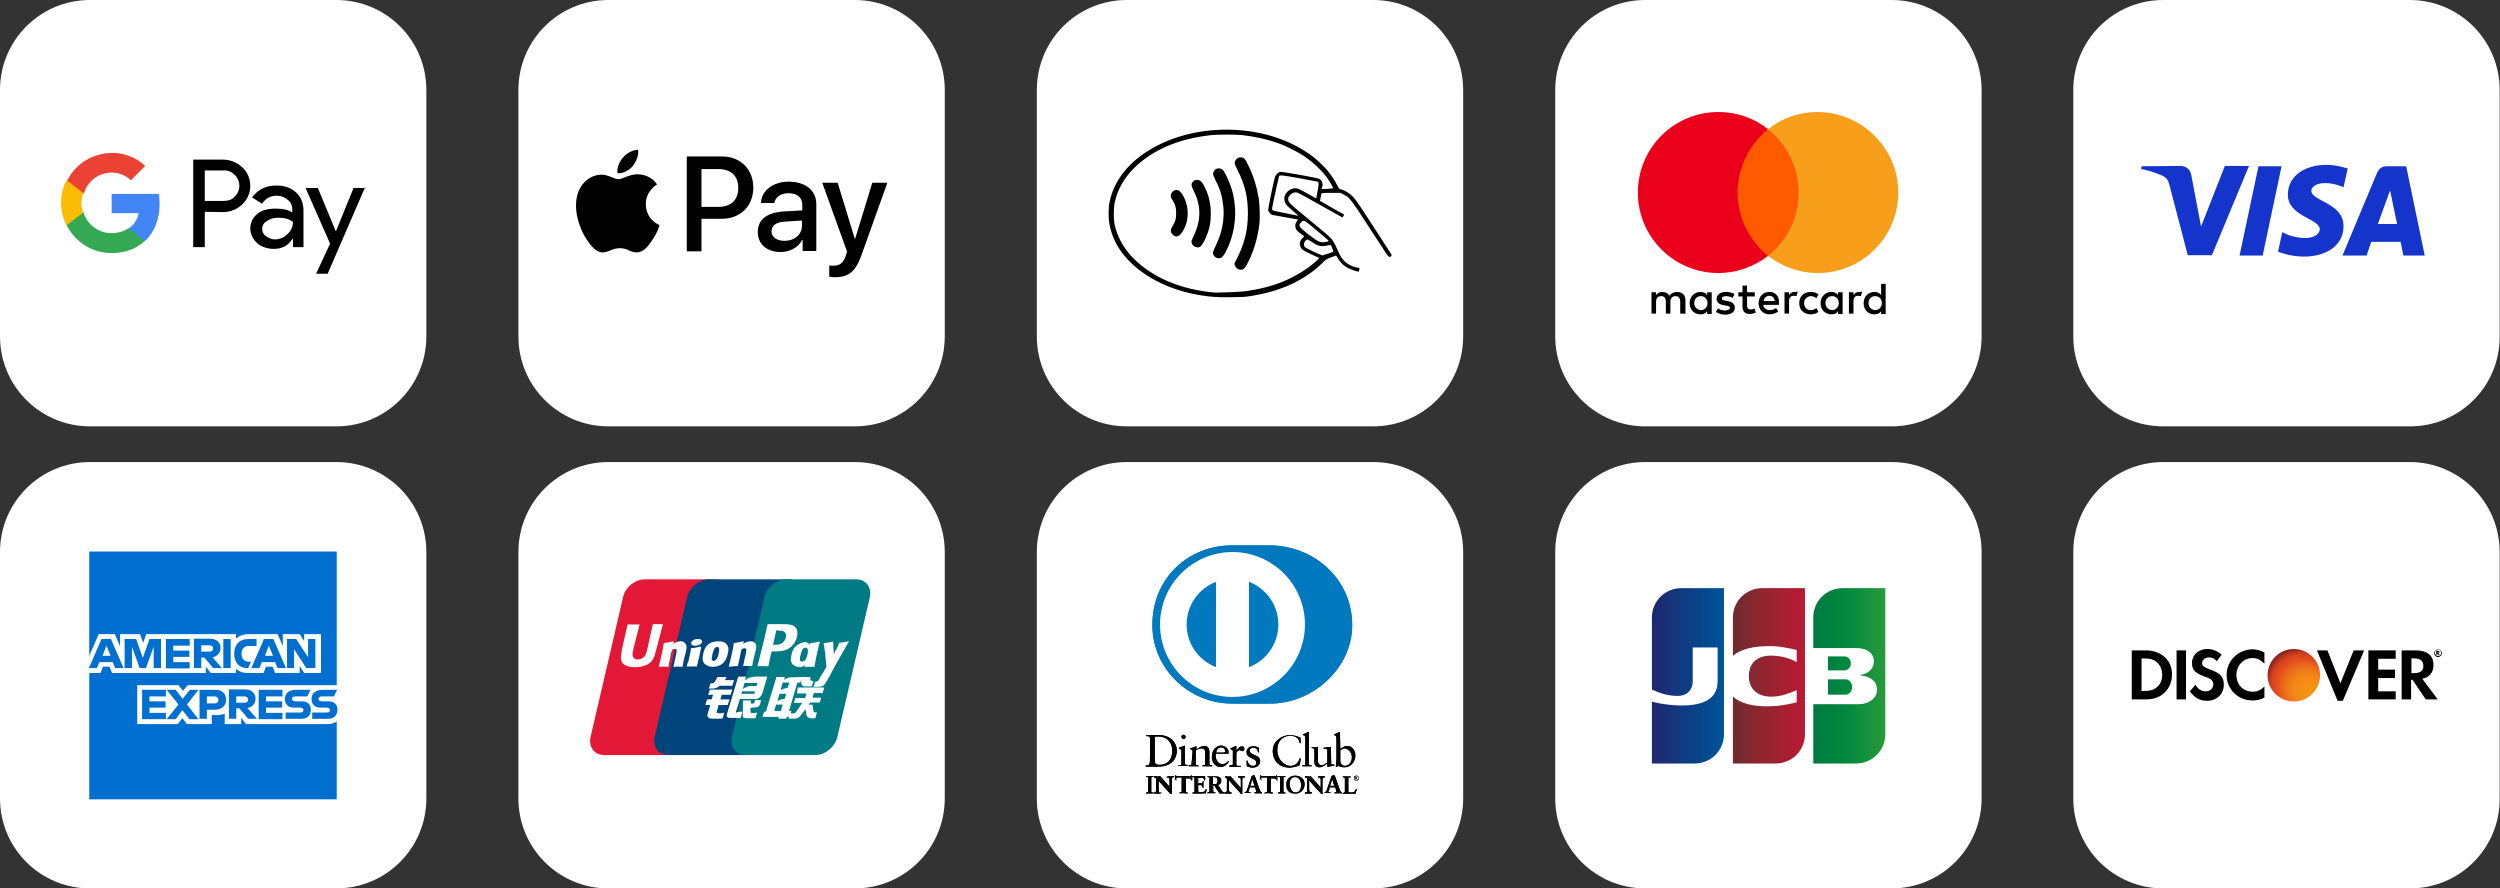 <?xml version="1.0" encoding="utf-8"?>
<!-- Generator: Adobe Illustrator 23.0.1, SVG Export Plug-In . SVG Version: 6.00 Build 0)  -->
<svg version="1.1" id="Livello_1" xmlns="http://www.w3.org/2000/svg" xmlns:xlink="http://www.w3.org/1999/xlink" x="0px" y="0px"
	 width="714.2px" height="253.8px" viewBox="0 0 714.2 253.8" style="enable-background:new 0 0 714.2 253.8;" xml:space="preserve"
	>
<rect x="0" y="0" width="714.2" height="253.8" fill="#333333" stroke="none"/>
<style type="text/css">
	.st0{fill:#FFFFFF;}
	.st1{fill:#4285F4;}
	.st2{fill:#34A853;}
	.st3{fill:#FBBC04;}
	.st4{fill:#EA4335;}
	.st5{fill:#FF5A00;}
	.st6{fill:#EB001B;}
	.st7{fill:#F79E1B;}
	.st8{fill:#1434CB;}
	.st9{fill:#E21836;}
	.st10{fill:#00447C;}
	.st11{fill:#007B84;}
	.st12{fill:#FEFEFE;}
	.st13{fill:#0079BE;}
	.st14{fill:url(#path6338_2_);}
	.st15{fill:url(#path6349_2_);}
	.st16{fill:url(#path6360_2_);}
	.st17{fill:url(#path6371_2_);}
	.st18{fill:url(#path6384_2_);}
	.st19{fill:#016FD0;}
	.st20{fill:url(#SVGID_1_);}
</style>
<g>
	<path class="st0" d="M96.1,121.8H25.7C11.5,121.8,0,110.3,0,96.1V25.7C0,11.5,11.5,0,25.7,0h70.4c14.2,0,25.7,11.5,25.7,25.7v70.4
		C121.8,110.3,110.3,121.8,96.1,121.8z"/>
	<g>
		<path d="M58.5,60.5v10.1h-3.3V45.6h8.5c2.1,0,4,0.8,5.5,2.2c1.5,1.3,2.3,3.3,2.3,5.3s-0.8,3.9-2.3,5.3c-1.5,1.4-3.4,2.2-5.5,2.2
			L58.5,60.5L58.5,60.5z M58.5,48.7v8.7H64c1.2,0,2.4-0.4,3.1-1.3c1.7-1.6,1.7-4.3,0.1-6L67.1,50c-0.9-0.9-2-1.4-3.1-1.3L58.5,48.7
			L58.5,48.7z"/>
		<path d="M79,53c2.4,0,4.2,0.7,5.6,2c1.4,1.3,2.1,3,2.1,5.2v10.4h-3v-2.4h-0.1c-1.3,2-3.1,2.9-5.3,2.9c-1.8,0-3.5-0.5-4.8-1.6
			c-1.2-1.1-2-2.6-2-4.2c0-1.7,0.7-3.1,2-4.2c1.3-1.1,3.1-1.5,5.3-1.5c2,0,3.5,0.3,4.7,1.1v-0.8c0-1.1-0.4-2.2-1.3-2.8
			c-0.9-0.8-2-1.2-3.1-1.2c-1.8,0-3.3,0.8-4.2,2.3L72,56.4C73.7,54.1,76,53,79,53z M74.9,65.4c0,0.9,0.4,1.6,1.1,2.1
			c0.8,0.5,1.6,0.9,2.5,0.9c1.3,0,2.6-0.5,3.6-1.5c1.1-1,1.6-2.2,1.6-3.5c-1-0.8-2.4-1.2-4.2-1.2c-1.3,0-2.4,0.3-3.3,1
			C75.4,63.6,74.9,64.4,74.9,65.4z"/>
		<path d="M104.3,53.5L93.6,78.2h-3.3l4-8.6l-7-15.9h3.5l5.1,12.3H96l5-12.3h3.4V53.5z"/>
		<path class="st1" d="M45.6,58.3c0-1-0.1-2-0.2-2.9H31.9v5.5h7.7c-0.3,1.7-1.3,3.4-2.8,4.3v3.6h4.7C44.1,66.3,45.6,62.6,45.6,58.3z
			"/>
		<path class="st2" d="M31.9,72.3c3.9,0,7.2-1.3,9.5-3.5l-4.7-3.6c-1.3,0.9-2.9,1.4-4.9,1.4c-3.7,0-6.9-2.5-8-6h-4.8v3.7
			C21.6,69.3,26.4,72.3,31.9,72.3z"/>
		<path class="st3" d="M23.8,60.7c-0.7-1.7-0.7-3.7,0-5.5v-3.7h-4.8c-2.1,4-2.1,8.8,0,12.9L23.8,60.7z"/>
		<path class="st4" d="M31.9,49.3c2.1,0,4,0.8,5.5,2.2l0,0l4.1-4.1c-2.6-2.4-6.1-3.8-9.5-3.7c-5.4,0-10.4,3-12.8,7.9l4.8,3.7
			C24.9,51.8,28.2,49.3,31.9,49.3z"/>
	</g>
</g>
<g>
	<path class="st0" d="M244.2,121.8h-70.4c-14.2,0-25.7-11.5-25.7-25.7V25.7c0-14.2,11.5-25.7,25.7-25.7h70.4
		c14.2,0,25.7,11.5,25.7,25.7v70.4C269.9,110.3,258.4,121.8,244.2,121.8z"/>
	<path id="XMLID_1_" d="M180.8,47.4c-1,1.2-2.7,2.2-4.4,2.1c-0.2-1.7,0.6-3.4,1.6-4.5c1-1.3,2.9-2.2,4.3-2.2
		C182.5,44.4,181.8,46.1,180.8,47.4 M182.3,49.8c-2.4-0.1-4.5,1.4-5.6,1.4c-1.2,0-2.9-1.3-4.8-1.3c-2.5,0-4.8,1.4-6.1,3.7
		c-2.6,4.5-0.7,11.1,1.8,14.8c1.2,1.8,2.7,3.8,4.7,3.7c1.8-0.1,2.6-1.2,4.8-1.2c2.2,0,2.9,1.2,4.8,1.2c2,0,3.3-1.8,4.5-3.6
		c1.4-2,2-4,2-4.2c0,0-3.9-1.5-3.9-6c0-3.7,3-5.5,3.2-5.6C186,50.1,183.2,49.8,182.3,49.8 M196.2,44.7v27.1h4.2v-9.3h5.8
		c5.3,0,9-3.6,9-8.9s-3.7-8.9-8.9-8.9H196.2L196.2,44.7z M200.4,48.3h4.8c3.6,0,5.7,1.9,5.7,5.4s-2.1,5.4-5.7,5.4h-4.8V48.3z
		 M223,72c2.6,0,5.1-1.3,6.2-3.5h0.1v3.2h3.9V58.3c0-3.9-3.1-6.4-7.9-6.4c-4.5,0-7.8,2.6-7.9,6.1h3.8c0.3-1.7,1.9-2.8,4-2.8
		c2.6,0,4,1.2,4,3.4v1.5l-5.2,0.3c-4.9,0.3-7.5,2.3-7.5,5.8C216.4,69.7,219.1,72,223,72z M224.1,68.8c-2.2,0-3.7-1.1-3.7-2.7
		c0-1.7,1.4-2.7,4-2.8l4.7-0.3v1.5C229.1,67,227,68.8,224.1,68.8z M238.4,79.2c4.1,0,6-1.6,7.7-6.3l7.4-20.7h-4.3l-4.9,16h-0.1
		l-4.9-16h-4.4l7.1,19.7l-0.4,1.2c-0.6,2-1.7,2.8-3.5,2.8c-0.3,0-1,0-1.2-0.1v3.2C237,79.1,238,79.2,238.4,79.2z"/>
</g>
<g>
	<path class="st0" d="M392.3,121.8h-70.4c-14.2,0-25.7-11.5-25.7-25.7V25.7c0-14.2,11.5-25.7,25.7-25.7h70.4
		C406.5,0,418,11.5,418,25.7v70.4C418,110.3,406.5,121.8,392.3,121.8z"/>
	<g>
		<path class="st0" d="M381.1,54.5c0.2,0,3.2-0.6,6.1,3.3s9.6,14.6,9.6,14.6s-4.6,6-9.8,4.1c-5.2-1.8-5.1-4.4-5.1-4.4l-3.8,1.4
			l-3.3-1.3l3.8-17.8L381.1,54.5z"/>
		<ellipse class="st0" cx="350.5" cy="60.9" rx="33.1" ry="23.3"/>
		<g>
			<path d="M346.6,84.8c-9.6-0.8-18.1-4.4-23.7-9.9c-3.2-3.2-5.1-6.6-5.9-10.6c-0.4-1.8-0.4-4.9,0-6.7c1.2-5.6,4.8-10.5,10.5-14.2
				c13-8.5,32.9-8.5,45.8,0.1c1.7,1.1,2.8,2,4.4,3.6c2,1.9,3.3,3.8,4.8,6.7c0.1,0.1,0.3,0.2,0.6,0.3c0.9,0.2,2.1,0.9,3.1,1.8
				c0.8,0.7,1.3,1.5,2.8,3.7c1.5,2.2,8.1,12.5,8.5,13.1c0.2,0.3-0.2,0.7-0.5,0.7c-0.2,0-0.4-0.2-0.8-0.7c-0.3-0.4-1.9-3-3.8-5.8
				c-6.4-9.9-6.7-10.4-8.5-11.3l-0.9-0.5h-2.7c-2.7,0-2.7,0-2.8,0.3c-0.4,1.6-0.4,2-0.4,2c0.1,0,1.6,0.9,3.5,2l3.4,1.9l-0.2,0.4
				c-0.1,0.2-0.2,0.4-0.3,0.4s-2.9-1.6-6.3-3.5c-3.4-1.9-6.4-3.6-6.7-3.6c-1-0.3-2.5,0.8-2.5,1.8c0,1,0.3,1.3,6.3,6.2
				c3.8,3.1,5.9,4.9,6.2,5.4c0.6,0.8,1.2,2,1.8,3.4c1,2.5,2.6,4,5.2,4.6l0.9,0.2l-0.1,0.5c0,0.3-0.1,0.5-0.1,0.5
				c-0.1,0.1-1.8-0.4-2.8-0.9c-1.6-0.7-2.6-1.8-3.7-3.7c0,0-0.6,0.2-1.4,0.5c-1.3,0.5-1.4,0.5-2.6,1.7c-5.3,5.2-12.9,8.5-22.1,9.6
				C353.9,84.9,348.2,85,346.6,84.8L346.6,84.8L346.6,84.8z M355.7,83.2c4.2-0.6,7.5-1.4,10.9-2.8c3.6-1.5,7-3.6,9.4-5.8l0.9-0.9
				l-2.4-1.1c-2.5-1.2-2.8-1.4-3.1-2.5c-0.2-0.7,0-1.4,0.7-2.1l0.5-0.5l-1.1-0.8c-0.9-0.7-1.1-0.9-1.3-1.4c-0.3-0.7-0.2-1.5,0.3-2.1
				l0.3-0.5l-3.4-0.6c-1.9-0.3-3.7-0.7-3.9-0.7c-0.5-0.2-1-0.7-1.2-1.3c-0.1-0.3,1.6-8.6,2-9.7c0.2-0.5,0.9-1.2,1.4-1.3
				c0.6-0.1,10.7,1.7,11.2,2c0.8,0.5,1.1,1.2,0.8,2.4l-0.1,0.5h0.6c0.3,0,1,0,1.6-0.1l1.1-0.1l-0.5-1c-1.6-3-4.5-5.9-8-8.3
				c-1.7-1.1-5.2-2.9-7.3-3.6c-3-1.1-6.7-1.9-10.2-2.3c-1.9-0.2-7-0.2-8.9,0c-4.5,0.5-8.6,1.5-12.2,3c-8.3,3.5-13.9,9.4-15.3,16.1
				c-0.4,1.7-0.4,4.8-0.1,6.4c0.8,3.5,2.4,6.5,5.1,9.4c5.5,5.7,13.8,9.3,23.8,10.1C348.6,83.6,354.4,83.4,355.7,83.2L355.7,83.2z
				 M353.9,77c-0.5-0.2-1-0.8-1.2-1.3c-0.1-0.4,0-0.6,0.6-1.7c2.2-4.3,3.2-8.2,3.2-13c0-4.6-0.8-8.2-3-12.5
				c-0.5-0.9-0.8-1.8-0.8-1.9c0-0.5,0.4-1.1,0.8-1.4c0.6-0.4,1.5-0.3,2,0.1c0.2,0.2,0.6,0.9,1,1.7c1.5,3,2.5,6.2,3.1,9.6
				c0.3,2.1,0.4,6.1,0.1,8c-0.5,3.5-1.4,6.7-2.9,9.8c-0.9,1.9-1.5,2.6-1.9,2.6c-0.1,0-0.2,0-0.3,0.1C354.4,77,354.1,77,353.9,77
				L353.9,77L353.9,77z M347.7,73.7c-0.8-0.2-1.4-1.2-1.1-1.9c0.1-0.2,0.4-1,0.8-1.8c1.7-3.5,2.4-7.2,2.1-10.8
				c-0.3-3-0.8-4.9-2.2-7.6c-0.9-1.8-0.9-2.1-0.4-2.9c0.5-0.7,1.7-0.8,2.4-0.2c0.5,0.4,1.9,3.4,2.4,5c1.8,5.5,1.5,11.5-0.8,16.9
				C349.7,73.2,348.9,74.1,347.7,73.7L347.7,73.7z M341.4,70.5c-0.5-0.2-0.9-0.7-1-1.3c-0.1-0.3,0.1-0.7,0.6-1.8
				c2.1-4.3,2.2-8.5,0.1-12.7c-0.9-1.8-0.9-2.2-0.2-2.9c0.4-0.4,0.5-0.4,1.1-0.4c0.9,0,1.4,0.5,2.2,2.1c1.2,2.5,1.7,4.7,1.7,7.6
				c0,2.9-0.5,4.9-1.8,7.6c-0.8,1.5-1.1,1.9-1.9,2C342,70.6,341.6,70.6,341.4,70.5L341.4,70.5L341.4,70.5z M335.5,67.4
				c-0.4-0.2-0.8-0.7-1-1.1c-0.1-0.5,0-0.9,0.6-1.9c0.7-1.2,0.9-1.9,0.9-3.5c0-1.6-0.2-2.3-0.9-3.5c-0.3-0.4-0.5-0.9-0.6-1.1
				c-0.2-0.8,0.4-1.8,1.3-2c0.8-0.1,1.3,0.2,2,1.3c2,3.2,2,7.5,0,10.6C337.1,67.4,336.3,67.8,335.5,67.4L335.5,67.4L335.5,67.4z
				 M379.6,72.4c0.7-0.2,1.3-0.5,1.3-0.5s-0.1-0.5-0.3-1c-0.4-1-0.3-1-1.8-0.7c-1.6,0.3-2.5,0-4.2-1.2c-0.5-0.3-1-0.6-1.1-0.6
				c-0.1,0-0.4,0.2-0.6,0.4c-0.4,0.5-0.5,1.2-0.2,1.7c0.3,0.4,4.6,2.4,5.2,2.5C378.1,72.8,378.9,72.6,379.6,72.4L379.6,72.4
				L379.6,72.4z M378.9,69.1c0.6-0.1,0.7-0.2,0.6-0.4c-0.1-0.2-6.1-5.2-6.6-5.5c-0.4-0.2-0.8-0.2-1.1,0.2c-1,1.1-0.9,1.3,1.8,3.4
				C376.8,69.3,377.1,69.4,378.9,69.1L378.9,69.1z M370.9,61.6c0,0-0.7-0.6-1.5-1.3c-2-1.7-2.5-2.3-2.5-3.6c0-1,0.7-2,1.8-2.6
				c0.6-0.3,1.5-0.4,2.1-0.2c0.4,0.1,2.2,1.1,4.7,2.5l0.5,0.3l0.4-2c0.4-2.1,0.4-2.6,0-2.8c-0.1,0-2.5-0.5-5.3-1
				c-5-0.9-5.5-0.9-5.7-0.6c-0.1,0.2-2,8.9-2,9.3c0,0.2,0.1,0.4,0.2,0.5c0.1,0.1,1.7,0.4,3.6,0.8C370.8,61.6,370.9,61.7,370.9,61.6
				L370.9,61.6z"/>
		</g>
	</g>
</g>
<g>
	<path class="st0" d="M540.4,121.8h-70.4c-14.2,0-25.7-11.5-25.7-25.7V25.7c0-14.2,11.5-25.7,25.7-25.7h70.4
		c14.2,0,25.7,11.5,25.7,25.7v70.4C566.1,110.3,554.6,121.8,540.4,121.8z"/>
	<g>
		<path id="XMLID_3_" d="M481.5,89.6v-3.8c0-1.5-0.9-2.4-2.4-2.4c-0.8,0-1.6,0.3-2.2,1.1c-0.4-0.7-1.1-1.1-2-1.1
			c-0.6,0-1.3,0.2-1.8,0.9v-0.8h-1.3v6.1h1.3v-3.4c0-1.1,0.6-1.6,1.5-1.6s1.3,0.6,1.3,1.6v3.4h1.3v-3.4c0-1.1,0.6-1.6,1.5-1.6
			c0.9,0,1.3,0.6,1.3,1.6v3.4L481.5,89.6L481.5,89.6z M501.3,83.5h-2.2v-1.9h-1.3v1.9h-1.2v1.2h1.2v2.8c0,1.4,0.6,2.2,2.1,2.2
			c0.6,0,1.2-0.2,1.7-0.4l-0.4-1.2c-0.4,0.3-0.8,0.3-1.2,0.3c-0.6,0-0.9-0.4-0.9-1v-2.7h2.2L501.3,83.5L501.3,83.5z M512.7,83.4
			c-0.8,0-1.3,0.4-1.6,0.9v-0.8h-1.3v6.1h1.3v-3.5c0-1,0.4-1.6,1.3-1.6c0.3,0,0.6,0.1,0.8,0.1l0.4-1.3
			C513.3,83.4,513,83.4,512.7,83.4L512.7,83.4z M495.5,84c-0.6-0.4-1.5-0.6-2.5-0.6c-1.5,0-2.6,0.8-2.6,2c0,1,0.8,1.6,2.1,1.8
			l0.6,0.1c0.7,0.1,1.1,0.3,1.1,0.6c0,0.4-0.5,0.8-1.4,0.8c-0.9,0-1.6-0.3-2-0.6l-0.6,1c0.7,0.5,1.7,0.8,2.6,0.8
			c1.8,0,2.8-0.8,2.8-2c0-1.1-0.8-1.7-2.1-1.9l-0.6-0.1c-0.6-0.1-1-0.2-1-0.6c0-0.4,0.4-0.7,1.2-0.7c0.8,0,1.5,0.3,1.9,0.5L495.5,84
			L495.5,84z M531.1,83.4c-0.8,0-1.3,0.4-1.6,0.9v-0.8h-1.3v6.1h1.3v-3.5c0-1,0.4-1.6,1.3-1.6c0.3,0,0.6,0.1,0.8,0.1l0.4-1.3
			C531.8,83.4,531.4,83.4,531.1,83.4L531.1,83.4z M514,86.6c0,1.9,1.3,3.2,3.3,3.2c0.9,0,1.5-0.2,2.2-0.7l-0.6-1.1
			c-0.5,0.4-1,0.6-1.6,0.6c-1.1,0-1.9-0.8-1.9-2c0-1.2,0.8-1.9,1.9-2c0.6,0,1.1,0.2,1.6,0.6l0.6-1.1c-0.6-0.5-1.3-0.7-2.2-0.7
			C515.3,83.4,514,84.7,514,86.6L514,86.6L514,86.6z M526.4,86.6v-3.1h-1.3v0.8c-0.4-0.6-1.1-0.9-1.9-0.9c-1.7,0-3.1,1.3-3.1,3.2
			s1.3,3.2,3.1,3.2c0.9,0,1.5-0.3,1.9-0.9v0.8h1.3V86.6L526.4,86.6z M521.5,86.6c0-1.1,0.7-2,1.9-2c1.1,0,1.9,0.8,1.9,2
			c0,1.1-0.8,2-1.9,2C522.2,88.5,521.5,87.6,521.5,86.6L521.5,86.6z M505.5,83.4c-1.8,0-3.1,1.3-3.1,3.2c0,1.9,1.3,3.2,3.1,3.2
			c0.9,0,1.8-0.3,2.5-0.8l-0.6-1c-0.5,0.4-1.2,0.6-1.8,0.6c-0.8,0-1.7-0.4-1.9-1.5h4.5c0-0.2,0-0.3,0-0.5
			C508.4,84.7,507.2,83.4,505.5,83.4L505.5,83.4L505.5,83.4z M505.5,84.5c0.8,0,1.4,0.5,1.5,1.5h-3.2
			C504,85.2,504.5,84.5,505.5,84.5L505.5,84.5z M538.7,86.6v-5.5h-1.3v3.2c-0.4-0.6-1.1-0.9-1.9-0.9c-1.7,0-3.1,1.3-3.1,3.2
			s1.3,3.2,3.1,3.2c0.9,0,1.5-0.3,1.9-0.9v0.8h1.3V86.6L538.7,86.6z M533.8,86.6c0-1.1,0.7-2,1.9-2c1.1,0,1.9,0.8,1.9,2
			c0,1.1-0.8,2-1.9,2C534.5,88.5,533.8,87.6,533.8,86.6L533.8,86.6z M489,86.6v-3.1h-1.3v0.8c-0.4-0.6-1.1-0.9-1.9-0.9
			c-1.7,0-3.1,1.3-3.1,3.2s1.3,3.2,3.1,3.2c0.9,0,1.5-0.3,1.9-0.9v0.8h1.3V86.6L489,86.6z M484,86.6c0-1.1,0.7-2,1.9-2
			c1.1,0,1.9,0.8,1.9,2c0,1.1-0.8,2-1.9,2C484.7,88.5,484,87.6,484,86.6z"/>
		<g>
			<rect id="rect19_1_" x="495.1" y="37" class="st5" width="20.1" height="36.1"/>
			<path id="XMLID_2_" class="st6" d="M496.4,55c0-7.3,3.5-13.9,8.7-18.1c-3.9-3.1-8.8-4.9-14.2-4.9c-12.7,0-23,10.3-23,23
				s10.3,23,23,23c5.4,0,10.3-1.9,14.2-4.9C499.9,68.9,496.4,62.4,496.4,55z"/>
			<path id="path22_2_" class="st7" d="M542.3,55c0,12.7-10.3,23-23,23c-5.4,0-10.3-1.9-14.2-4.9c5.4-4.2,8.7-10.7,8.7-18.1
				s-3.5-13.9-8.7-18.1c3.9-3.1,8.8-4.9,14.2-4.9C532,32.1,542.3,42.4,542.3,55z"/>
		</g>
	</g>
</g>
<g>
	<path class="st0" d="M688.5,121.8H618c-14.2,0-25.7-11.5-25.7-25.7V25.7C592.3,11.5,603.8,0,618,0h70.4c14.2,0,25.7,11.5,25.7,25.7
		v70.4C714.2,110.3,702.7,121.8,688.5,121.8z"/>
	<path class="st8" d="M664.5,47.1c-5.8,0-10.9,3-10.9,8.5c0,6.3,9.1,6.8,9.1,9.9c0,1.3-1.5,2.5-4.2,2.5c-3.7,0-6.5-1.7-6.5-1.7
		l-1.2,5.6c0,0,3.2,1.4,7.4,1.4c6.3,0,11.3-3.1,11.3-8.7c0-6.7-9.2-7.1-9.2-10.1c0-1,1.3-2.2,3.9-2.2c2.9,0,5.3,1.2,5.3,1.2l1.2-5.4
		C670.8,48.3,668.2,47.1,664.5,47.1L664.5,47.1L664.5,47.1z M611.8,47.5l-0.1,0.8c0,0,2.4,0.4,4.6,1.3c2.8,1,3,1.6,3.5,3.4l5.2,19.9
		h6.9l10.6-25.5h-6.9l-6.8,17.3l-2.8-14.7c-0.3-1.7-1.6-2.6-3.1-2.6L611.8,47.5L611.8,47.5z M645.2,47.5L639.8,73h6.6l5.4-25.5
		H645.2z M681.9,47.5c-1.6,0-2.4,0.8-3,2.3L669.2,73h6.9l1.3-3.9h8.4l0.8,3.9h6.1l-5.3-25.5H681.9z M682.8,54.4l2,9.6h-5.5
		L682.8,54.4L682.8,54.4L682.8,54.4z"/>
</g>
<g>
	<path class="st0" d="M244.2,253.8h-70.4c-14.2,0-25.7-11.5-25.7-25.7v-70.4c0-14.2,11.5-25.7,25.7-25.7h70.4
		c14.2,0,25.7,11.5,25.7,25.7v70.4C269.9,242.3,258.4,253.8,244.2,253.8z"/>
	<g>
		<path class="st9" d="M184.2,165.5h20c2.8,0,4.5,2.3,3.9,5.1l-9.3,40c-0.7,2.8-3.5,5.1-6.2,5.1h-20c-2.8,0-4.5-2.3-3.9-5.1l9.3-40
			C178.6,167.8,181.4,165.5,184.2,165.5"/>
		<path class="st10" d="M202.5,165.5h23c2.8,0,1.5,2.3,0.9,5.1l-9.3,40c-0.7,2.8-0.4,5.1-3.2,5.1h-23c-2.8,0-4.5-2.3-3.9-5.1l9.3-40
			C196.9,167.8,199.7,165.5,202.5,165.5"/>
		<path class="st11" d="M224.6,165.5h20c2.8,0,4.5,2.3,3.9,5.1l-9.3,40c-0.7,2.8-3.5,5.1-6.2,5.1h-20c-2.8,0-4.5-2.3-3.9-5.1l9.3-40
			C219,167.8,221.8,165.5,224.6,165.5"/>
		<path class="st12" d="M189.4,178.3c-2.1,0-2.7,0-2.9,0c-0.1,0.4-1.5,6.8-1.5,6.8c-0.3,1.3-0.5,2.2-1.3,2.8
			c-0.4,0.3-0.9,0.5-1.5,0.5c-0.9,0-1.4-0.5-1.5-1.3l0-0.3c0,0,0.3-1.7,0.3-1.7c0,0,1.5-5.8,1.7-6.6c0,0,0-0.1,0-0.1
			c-2.8,0-3.3,0-3.4,0c0,0.1-0.1,0.4-0.1,0.4l-1.5,6.6l-0.1,0.6l-0.2,1.8c0,0.5,0.1,1,0.3,1.4c0.7,1.2,2.6,1.4,3.7,1.4
			c1.4,0,2.7-0.3,3.6-0.8c1.6-0.9,2-2.3,2.3-3.6l0.2-0.7C187.6,185.3,189.1,179.2,189.4,178.3C189.4,178.4,189.4,178.3,189.4,178.3z
			 M194.5,183.2c-0.4,0-1,0.1-1.6,0.4c-0.2,0.1-0.4,0.2-0.6,0.4l0.2-0.7l-0.1-0.1c-1.3,0.3-1.5,0.3-2.7,0.5l-0.1,0.1
			c-0.1,1.1-0.3,2-0.8,4.2c-0.2,0.8-0.4,1.6-0.6,2.4l0.1,0.1c1.2-0.1,1.6-0.1,2.6,0l0.1-0.1c0.1-0.7,0.1-0.8,0.4-2.2
			c0.1-0.6,0.4-2.1,0.6-2.6c0.3-0.1,0.5-0.2,0.8-0.2c0.6,0,0.5,0.5,0.5,0.7c0,0.3-0.2,1.4-0.5,2.4l-0.1,0.6
			c-0.1,0.5-0.2,0.9-0.3,1.3l0,0.1c1.2-0.1,1.5-0.1,2.5,0l0.1-0.1c0.2-1.1,0.2-1.3,0.6-2.9l0.2-0.7c0.3-1.4,0.5-2.1,0.2-2.6
			C195.6,183.4,195,183.2,194.5,183.2z M200.2,184.7c-0.6,0.1-1,0.2-1.4,0.3c-0.4,0.1-0.8,0.1-1.4,0.2l0,0l0,0
			c-0.1,0.4-0.1,0.8-0.2,1.3c-0.1,0.5-0.2,1-0.4,1.8c-0.1,0.6-0.2,0.8-0.3,1c-0.1,0.2-0.2,0.4-0.3,1l0,0.1l0,0c0.6,0,0.9,0,1.3,0
			c0.4,0,0.8,0,1.4,0l0.1,0l0.1,0c0.1-0.5,0.1-0.7,0.2-0.9c0.1-0.3,0.1-0.7,0.4-1.7c0.1-0.5,0.2-1,0.3-1.4c0.1-0.5,0.2-1,0.3-1.4
			L200.2,184.7L200.2,184.7z M200.2,182.7c-0.6-0.3-1.6-0.2-2.2,0.2c-0.7,0.5-0.7,1.1-0.2,1.4c0.6,0.3,1.6,0.2,2.2-0.2
			C200.7,183.7,200.8,183,200.2,182.7z M203.6,190.5c1.1,0,2.3-0.3,3.2-1.3c0.7-0.8,1-1.9,1.1-2.4c0.4-1.5,0.1-2.3-0.3-2.7
			c-0.5-0.7-1.4-0.9-2.4-0.9c-0.6,0-2,0.1-3,1c-0.8,0.7-1.1,1.7-1.3,2.6c-0.2,0.9-0.5,2.7,1.1,3.3
			C202.5,190.4,203.2,190.5,203.6,190.5z M203.5,187c0.3-1.2,0.6-2.2,1.4-2.2c0.6,0,0.7,0.7,0.4,1.9c0,0.3-0.3,1.2-0.6,1.6
			c-0.2,0.3-0.5,0.5-0.8,0.5c-0.1,0-0.6,0-0.6-0.7C203.4,187.8,203.5,187.4,203.5,187z M210.8,190.3L210.8,190.3
			c0.2-0.8,0.2-0.9,0.5-2.3c0.1-0.6,0.4-2.1,0.6-2.6c0.3-0.1,0.5-0.2,0.8-0.2c0.6,0,0.5,0.5,0.5,0.7c0,0.3-0.2,1.4-0.5,2.4l-0.1,0.6
			c-0.1,0.5-0.2,0.9-0.3,1.3l0,0.1c1.2-0.1,1.5-0.1,2.5,0l0.1-0.1c0.2-1.1,0.2-1.3,0.6-2.9l0.2-0.7c0.3-1.4,0.5-2.1,0.2-2.6
			c-0.3-0.6-0.9-0.8-1.4-0.8c-0.4,0-1,0.1-1.6,0.4c-0.2,0.1-0.4,0.2-0.6,0.4l0.2-0.7l-0.1-0.1c-1.3,0.3-1.5,0.3-2.7,0.5l-0.1,0.1
			c-0.1,1.1-0.3,2-0.8,4.2c-0.2,0.8-0.4,1.6-0.6,2.4l0.1,0.1C209.4,190.3,209.8,190.3,210.8,190.3z M219.5,190.4
			c0.1-0.4,0.5-2.5,0.5-2.5c0,0,0.4-1.6,0.4-1.6c0,0,0.1-0.2,0.2-0.2h0.2c1.6,0,3.5,0,4.9-1.1c1-0.7,1.7-1.8,2-3.1
			c0.1-0.3,0.1-0.7,0.1-1.1c0-0.5-0.1-1-0.4-1.4c-0.7-1-2.2-1.1-3.9-1.1c0,0-0.8,0-0.8,0c-2.2,0-3,0-3.4,0c0,0.2-0.1,0.4-0.1,0.4
			s-0.8,3.6-0.8,3.6c0,0-1.9,7.7-2,8C218.4,190.3,219.1,190.3,219.5,190.4z M220.9,184c0,0,0.8-3.6,0.8-3.6l0-0.2l0-0.1l0.3,0
			c0,0,1.7,0.1,1.7,0.2c0.7,0.3,1,0.9,0.8,1.8c-0.2,0.8-0.7,1.5-1.4,1.8c-0.6,0.3-1.2,0.3-1.9,0.3h-0.4L220.9,184z M226.1,187.1
			c-0.2,0.9-0.5,2.6,1.1,3.2c0.5,0.2,0.9,0.3,1.4,0.3c0.5,0,0.9-0.3,1.3-0.6c0,0.1-0.1,0.3-0.1,0.4l0.1,0.1c1.1,0,1.5,0,2.7,0
			l0.1-0.1c0.2-1,0.3-2.1,0.8-4.1c0.2-1,0.4-1.9,0.7-2.9l0-0.1c-1.3,0.2-1.6,0.3-2.8,0.5l-0.1,0.1c0,0.1,0,0.2,0,0.3
			c-0.2-0.3-0.5-0.6-0.9-0.7c-0.5-0.2-1.8,0.1-2.9,1C226.6,185.2,226.3,186.1,226.1,187.1z M228.7,187.1c0.3-1.1,0.6-2.1,1.4-2.1
			c0.5,0,0.8,0.5,0.7,1.3c0,0.2-0.1,0.4-0.1,0.6c-0.1,0.3-0.2,0.7-0.3,1c-0.1,0.2-0.2,0.5-0.3,0.6c-0.2,0.3-0.7,0.5-1,0.5
			c-0.1,0-0.6,0-0.6-0.7C228.5,187.9,228.6,187.5,228.7,187.1z M242.5,183.3l-0.1-0.1c-1.2,0.3-1.5,0.3-2.6,0.4l-0.1,0.1
			c0,0,0,0,0,0.1l0,0c-0.8,2-0.8,1.5-1.5,3.1c0-0.1,0-0.1,0-0.2l-0.2-3.3l-0.1-0.1c-1.3,0.3-1.3,0.3-2.5,0.4l-0.1,0.1
			c0,0,0,0.1,0,0.1l0,0c0.2,0.8,0.1,0.6,0.3,1.8c0.1,0.6,0.2,1.2,0.2,1.8c0.1,1,0.2,1.5,0.3,3c-0.8,1.3-1,1.8-1.8,3l0,0l-0.5,0.9
			c-0.1,0.1-0.1,0.2-0.2,0.2c-0.1,0-0.2,0.1-0.4,0.1h-0.3l-0.5,1.5l1.6,0c0.9,0,1.5-0.4,1.8-1l1-1.7h0l0.1-0.1
			C237.5,191.9,242.5,183.3,242.5,183.3z M226.1,203.1h-0.7l2.4-8.1h0.8l0.3-0.8l0,0.9c0,0.6,0.4,1.1,1.6,1h1.4l0.5-1.6h-0.5
			c-0.3,0-0.4-0.1-0.4-0.2l0-0.9h-2.5v0c-0.8,0-3.3,0.1-3.8,0.2c-0.6,0.2-1.2,0.6-1.2,0.6l0.2-0.8h-2.4l-0.5,1.7l-2.5,8.2h-0.5
			l-0.5,1.5h4.7l-0.2,0.5h2.3l0.2-0.5h0.7L226.1,203.1z M224.1,196.7c-0.4,0.1-1.1,0.4-1.1,0.4l0.6-2.1h1.9l-0.5,1.5
			C225.1,196.5,224.5,196.6,224.1,196.7z M224.2,199.6c0,0-0.6,0.1-1,0.2c-0.4,0.1-1.1,0.5-1.1,0.5l0.6-2.1h1.9L224.2,199.6z
			 M223.1,203.1h-1.9l0.5-1.8h1.9L223.1,203.1z M227.7,198.1h2.7l-0.4,1.3h-2.8l-0.4,1.4h2.4l-1.8,2.6c-0.1,0.2-0.2,0.3-0.4,0.3
			c-0.1,0.1-0.3,0.1-0.5,0.1h-0.7l-0.5,1.5h1.7c0.9,0,1.4-0.4,1.8-1l1.3-1.7l0.3,1.7c0.1,0.3,0.3,0.5,0.4,0.6
			c0.2,0.1,0.4,0.2,0.6,0.3c0.3,0,0.5,0,0.6,0h0.9l0.5-1.7h-0.3c-0.2,0-0.5,0-0.6-0.1c-0.1-0.1-0.1-0.2-0.1-0.4l-0.3-1.7h-1.1
			l0.5-0.6h2.7l0.4-1.4h-2.5l0.4-1.3h2.5l0.5-1.6h-7.6L227.7,198.1z M204.7,203.5l0.6-2.1h2.6l0.5-1.6h-2.6l0.4-1.3h2.5l0.5-1.5
			h-6.4l-0.5,1.5h1.4l-0.4,1.3H202l-0.5,1.6h1.4l-0.8,2.8c-0.1,0.4,0.1,0.5,0.2,0.7c0.1,0.2,0.2,0.3,0.5,0.3
			c0.3,0.1,0.4,0.1,0.7,0.1h2.9l0.5-1.7l-1.3,0.2C205.3,203.7,204.6,203.7,204.7,203.5z M205,193.4l-0.7,1.2
			c-0.1,0.3-0.3,0.4-0.4,0.5c-0.1,0.1-0.3,0.1-0.6,0.1H203l-0.5,1.5h1.1c0.6,0,1-0.2,1.2-0.3c0.2-0.1,0.3,0,0.4-0.2l0.4-0.3h3.6
			l0.5-1.6h-2.6l0.5-0.9H205z M210.3,203.5c-0.1-0.1,0-0.2,0.1-0.6l1-3.2h3.5c0.5,0,0.9,0,1.1,0c0.3,0,0.5-0.1,0.8-0.3
			c0.3-0.2,0.5-0.4,0.6-0.6c0.2-0.2,0.4-0.7,0.6-1.4l1.2-4.1l-3.6,0c0,0-1.1,0.2-1.6,0.3c-0.5,0.2-1.2,0.8-1.2,0.8l0.3-1.1h-2.2
			l-3.1,10.3c-0.1,0.4-0.2,0.7-0.2,0.9c0,0.2,0.2,0.4,0.4,0.5c0.2,0.1,0.5,0.1,0.7,0.1c0.3,0,0.7,0,1.2,0h1.7l0.5-1.8l-1.5,0.1
			C210.5,203.7,210.3,203.6,210.3,203.5z M212,197.5h3.7l-0.2,0.7c0,0-0.1,0-0.5,0h-3.2L212,197.5z M212.7,195.1h3.7l-0.3,0.9
			c0,0-1.7,0-2,0c-1.2,0.2-1.9,0.9-1.9,0.9L212.7,195.1z M215.5,200.7c0,0.1-0.1,0.2-0.1,0.2c-0.1,0-0.2,0.1-0.4,0.1h-0.5l0-0.9
			h-2.2l-0.1,4.3c0,0.3,0,0.5,0.3,0.6c0.2,0.2,0.9,0.2,1.9,0.2h1.4l0.5-1.6l-1.2,0.1l-0.4,0c-0.1,0-0.1,0-0.2-0.1c0,0-0.1,0-0.1-0.3
			l0-1.1l1.2-0.1c0.7,0,1-0.2,1.2-0.4c0.2-0.2,0.3-0.4,0.4-0.7l0.2-1h-1.7L215.5,200.7z"/>
	</g>
</g>
<g>
	<path class="st0" d="M392.3,253.8h-70.4c-14.2,0-25.7-11.5-25.7-25.7v-70.4c0-14.2,11.5-25.7,25.7-25.7h70.4
		c14.2,0,25.7,11.5,25.7,25.7v70.4C418,242.3,406.5,253.8,392.3,253.8z"/>
	<g>
		<path class="st13" d="M362.7,201c12.3,0.1,23.6-10.1,23.6-22.4c0-13.5-11.3-22.8-23.6-22.8H352c-12.5,0-22.8,9.3-22.8,22.8
			c0,12.3,10.3,22.4,22.8,22.4H362.7z"/>
		<path class="st0" d="M352.1,157.7c-11.4,0-20.7,9.3-20.7,20.7c0,11.4,9.2,20.7,20.7,20.7c11.4,0,20.7-9.3,20.7-20.7
			C372.8,167,363.5,157.7,352.1,157.7z M339,178.4L339,178.4c0-5.6,3.5-10.3,8.4-12.2v24.4C342.5,188.7,339,184,339,178.4z
			 M356.8,190.6L356.8,190.6v-24.4c4.9,1.9,8.4,6.6,8.4,12.2C365.2,184,361.7,188.7,356.8,190.6z"/>
		<path class="st13" d="M362.7,201c12.3,0.1,23.6-10.1,23.6-22.4c0-13.5-11.3-22.8-23.6-22.8H352c-12.5,0-22.8,9.3-22.8,22.8
			c0,12.3,10.3,22.4,22.8,22.4H362.7z"/>
		<path class="st0" d="M352.1,157.7c-11.4,0-20.7,9.3-20.7,20.7c0,11.4,9.2,20.7,20.7,20.7c11.4,0,20.7-9.3,20.7-20.7
			C372.8,167,363.5,157.7,352.1,157.7z M339,178.4L339,178.4c0-5.6,3.5-10.3,8.4-12.2v24.4C342.5,188.7,339,184,339,178.4z
			 M356.8,190.6L356.8,190.6v-24.4c4.9,1.9,8.4,6.6,8.4,12.2C365.2,184,361.7,188.7,356.8,190.6z"/>
	</g>
	<g>
		<path d="M328.6,211.4c0-1.2-0.6-1.1-1.2-1.1V210c0.5,0,1,0,1.5,0c0.5,0,1.3,0,2.2,0c3.3,0,5.1,2.2,5.1,4.5c0,1.3-0.7,4.5-5.3,4.5
			c-0.7,0-1.3,0-1.9,0c-0.6,0-1.1,0-1.7,0v-0.3c0.8-0.1,1.1-0.1,1.2-1L328.6,211.4L328.6,211.4z M329.9,217.4L329.9,217.4
			c0,1,0.7,1.1,1.3,1.1c2.8,0,3.7-2.1,3.7-4c0-2.4-1.5-4.1-4-4.1c-0.5,0-0.8,0-1,0.1L329.9,217.4L329.9,217.4z"/>
		<path d="M336.7,218.6h0.2c0.4,0,0.6,0,0.6-0.4v-3.5c0-0.6-0.2-0.6-0.7-0.9v-0.2c0.6-0.2,1.3-0.4,1.4-0.5c0.1-0.1,0.2-0.1,0.2-0.1
			c0.1,0,0.1,0.1,0.1,0.2v4.9c0,0.4,0.3,0.4,0.6,0.4h0.2v0.3c-0.4,0-0.9,0-1.4,0c-0.5,0-0.9,0-1.4,0L336.7,218.6L336.7,218.6z
			 M338.1,211.1L338.1,211.1c-0.3,0-0.6-0.3-0.6-0.6c0-0.3,0.3-0.6,0.6-0.6c0.3,0,0.6,0.3,0.6,0.6
			C338.8,210.8,338.5,211.1,338.1,211.1z"/>
		<path d="M340.7,214.8c0-0.5-0.1-0.6-0.7-0.8v-0.2c0.6-0.2,1.1-0.3,1.7-0.6c0,0,0.1,0,0.1,0.1v0.8c0.7-0.5,1.4-1,2.2-1
			c1.1,0,1.5,0.8,1.5,1.8v3.3c0,0.4,0.3,0.4,0.6,0.4h0.2v0.3c-0.5,0-0.9,0-1.4,0c-0.5,0-0.9,0-1.4,0v-0.3h0.2c0.4,0,0.6,0,0.6-0.4
			v-3.3c0-0.7-0.4-1.1-1.2-1.1c-0.4,0-1.1,0.3-1.5,0.6v3.8c0,0.4,0.3,0.4,0.6,0.4h0.2v0.3c-0.4,0-0.9,0-1.4,0c-0.5,0-0.9,0-1.4,0
			v-0.3h0.2c0.4,0,0.6,0,0.6-0.4L340.7,214.8L340.7,214.8z"/>
		<path d="M347.3,215.4c0,0.1,0,0.3,0,0.7c0.1,1.2,0.9,2.2,1.9,2.2c0.7,0,1.3-0.4,1.7-0.9l0.2,0.2c-0.6,0.8-1.3,1.5-2.4,1.5
			c-2,0-2.5-2-2.5-2.8c0-2.5,1.7-3.3,2.6-3.3c1,0,2.2,0.7,2.2,2c0,0.1,0,0.2,0,0.2l-0.1,0.1H347.3L347.3,215.4z M349.6,215
			L349.6,215c0.3,0,0.4-0.2,0.4-0.3c0-0.7-0.4-1.2-1.1-1.2c-0.8,0-1.3,0.6-1.5,1.5H349.6L349.6,215z"/>
		<path d="M351.3,218.6h0.3c0.4,0,0.6,0,0.6-0.4v-3.6c0-0.4-0.5-0.5-0.7-0.6v-0.2c0.9-0.4,1.5-0.7,1.6-0.7c0.1,0,0.1,0,0.1,0.2v1.2
			h0c0.3-0.5,0.9-1.3,1.6-1.3c0.3,0,0.7,0.2,0.7,0.7c0,0.3-0.2,0.7-0.6,0.7c-0.4,0-0.4-0.3-0.8-0.3c-0.2,0-0.9,0.3-0.9,1.1v3
			c0,0.4,0.3,0.4,0.6,0.4h0.7v0.3c-0.7,0-1.2,0-1.8,0c-0.5,0-1.1,0-1.5,0L351.3,218.6L351.3,218.6z"/>
		<path d="M356.3,217.2c0.2,0.8,0.7,1.6,1.6,1.6c0.8,0,1-0.5,1-0.9c0-1.5-2.8-1-2.8-3.1c0-0.7,0.6-1.6,2-1.6c0.4,0,1,0.1,1.5,0.4
			l0.1,1.3h-0.3c-0.1-0.8-0.6-1.3-1.4-1.3c-0.5,0-1,0.3-1,0.8c0,1.5,3,1,3,3.1c0,0.8-0.7,1.8-2.2,1.8c-0.5,0-1.1-0.2-1.6-0.4
			l-0.1-1.5L356.3,217.2L356.3,217.2z"/>
		<path d="M371.6,212.3h-0.3c-0.2-1.5-1.3-2.1-2.8-2.1c-1.5,0-3.6,1-3.6,4.1c0,2.6,1.9,4.5,3.8,4.5c1.3,0,2.3-0.9,2.6-2.2l0.3,0.1
			l-0.3,1.9c-0.5,0.3-2,0.7-2.8,0.7c-3,0-4.9-1.9-4.9-4.8c0-2.6,2.4-4.5,4.9-4.5c1,0,2,0.3,3,0.7L371.6,212.3L371.6,212.3z"/>
		<path d="M372.1,218.6h0.2c0.4,0,0.6,0,0.6-0.4V211c0-0.8-0.2-0.9-0.7-1v-0.2c0.5-0.2,1.1-0.4,1.3-0.6c0.1-0.1,0.2-0.1,0.3-0.1
			c0.1,0,0.1,0.1,0.1,0.2v8.9c0,0.4,0.3,0.4,0.6,0.4h0.2v0.3c-0.4,0-0.9,0-1.3,0c-0.5,0-0.9,0-1.4,0L372.1,218.6L372.1,218.6z"/>
		<path d="M380.3,218.2c0,0.2,0.1,0.2,0.4,0.2c0.2,0,0.3,0,0.5,0v0.3c-0.6,0.1-1.6,0.3-1.9,0.4l-0.1,0v-1c-0.8,0.6-1.4,1.1-2.3,1.1
			c-0.7,0-1.4-0.4-1.4-1.5v-3.3c0-0.3-0.1-0.7-0.8-0.7v-0.2c0.5,0,1.5-0.1,1.7-0.1c0.1,0,0.1,0.1,0.1,0.4v3.3c0,0.4,0,1.5,1.1,1.5
			c0.4,0,1-0.3,1.6-0.8v-3.5c0-0.3-0.6-0.4-1.1-0.5v-0.2c1.2-0.1,1.9-0.2,2-0.2c0.1,0,0.1,0.1,0.1,0.2L380.3,218.2L380.3,218.2z"/>
		<path d="M382.9,214c0.5-0.4,1.2-0.9,1.9-0.9c1.5,0,2.4,1.3,2.4,2.7c0,1.7-1.2,3.4-3.1,3.4c-1,0-1.5-0.3-1.8-0.4l-0.4,0.3l-0.3-0.1
			c0.1-0.8,0.2-1.5,0.2-2.3V211c0-0.8-0.2-0.9-0.7-1v-0.2c0.5-0.2,1.1-0.4,1.3-0.6c0.1-0.1,0.2-0.1,0.3-0.1c0.1,0,0.1,0.1,0.1,0.2
			L382.9,214L382.9,214L382.9,214z M382.9,217.5L382.9,217.5c0,0.5,0.5,1.3,1.3,1.3c1.4,0,2-1.4,2-2.5c0-1.4-1.1-2.5-2.1-2.5
			c-0.5,0-0.9,0.3-1.2,0.6L382.9,217.5L382.9,217.5z"/>
		<path d="M327.4,226.4L327.4,226.4c0.3,0,0.6,0,0.6-0.4v-3.7c0-0.4-0.3-0.4-0.5-0.4h-0.1v-0.2c0.3,0,0.7,0,1,0c0.3,0,0.8,0,1.1,0
			v0.2h-0.1c-0.3,0-0.5,0-0.5,0.4v3.7c0,0.4,0.3,0.4,0.5,0.4h0.1v0.2c-0.3,0-0.8,0-1.1,0c-0.3,0-0.8,0-1,0V226.4L327.4,226.4z"/>
		<path d="M329.5,226.7c-0.3,0-0.8,0-1.1,0c-0.3,0-0.8,0-1,0h0v0v-0.2v0h0h0.1c0.3,0,0.5,0,0.5-0.4v-3.7c0-0.3-0.2-0.4-0.5-0.4h-0.1
			v0v-0.2h0c0.3,0,0.7,0,1,0c0.3,0,0.8,0,1.1,0h0v0v0.2h0h-0.1c-0.3,0-0.5,0-0.5,0.4v3.7c0,0.3,0.2,0.4,0.5,0.4h0.1v0L329.5,226.7
			L329.5,226.7L329.5,226.7z M329.5,226.6L329.5,226.6v-0.1h-0.1c-0.2,0-0.5,0-0.5-0.4v-3.7c0-0.4,0.3-0.4,0.5-0.4h0.1v-0.1
			c-0.3,0-0.7,0-1.1,0c-0.3,0-0.7,0-1,0v0.1h0.1c0.2,0,0.5,0,0.5,0.4v3.7c0,0.4-0.3,0.4-0.5,0.4h-0.1v0.1c0.3,0,0.7,0,1,0
			C328.8,226.6,329.2,226.6,329.5,226.6L329.5,226.6z"/>
		<path d="M334.3,225.3L334.3,225.3l0-2.6c0-0.6-0.4-0.7-0.6-0.7h-0.2v-0.2c0.3,0,0.7,0,1,0c0.3,0,0.6,0,0.9,0v0.2h-0.1
			c-0.3,0-0.6,0.1-0.6,0.9v3.2c0,0.2,0,0.5,0,0.7h-0.3l-3.6-4v2.9c0,0.6,0.1,0.8,0.7,0.8h0.1v0.2c-0.3,0-0.6,0-0.9,0
			c-0.3,0-0.6,0-1,0v-0.2h0.1c0.5,0,0.6-0.3,0.6-0.9v-2.9c0-0.4-0.3-0.6-0.6-0.6h-0.1v-0.2c0.3,0,0.5,0,0.8,0c0.2,0,0.4,0,0.6,0
			L334.3,225.3L334.3,225.3z"/>
		<path d="M334.7,226.8l-0.3,0l-3.6-4v2.8c0,0.6,0.1,0.8,0.6,0.8h0.1v0v0.2h0c-0.3,0-0.6,0-0.9,0c-0.3,0-0.6,0-1,0h0v0v-0.2h0h0.1
			c0.5,0,0.6-0.3,0.6-0.9v-2.9c0-0.4-0.3-0.6-0.6-0.6h-0.1v0v-0.2h0c0.3,0,0.5,0,0.8,0c0.2,0,0.4,0,0.6,0l3.1,3.5v-2.6
			c0-0.6-0.4-0.6-0.6-0.6h-0.2v0v-0.2h0c0.3,0,0.7,0,1,0c0.3,0,0.6,0,0.9,0h0v0v0.2h0h-0.1c-0.3,0-0.6,0-0.6,0.9v3.2
			C334.7,226.3,334.7,226.5,334.7,226.8L334.7,226.8L334.7,226.8L334.7,226.8z M334.5,226.7L334.5,226.7h0.2c0-0.2,0-0.4,0-0.7v-3.2
			c0-0.8,0.4-0.9,0.7-0.9h0.1v-0.1c-0.3,0-0.6,0-0.8,0c-0.3,0-0.6,0-0.9,0l0,0.1h0.1c0.2,0,0.6,0.1,0.6,0.7l0,2.6l0,0l0,0l-3.1-3.5
			c-0.2,0-0.4,0-0.6,0c-0.3,0-0.5,0-0.8,0l0,0.1h0.1c0.3,0,0.7,0.3,0.7,0.7v2.9c0,0.6-0.2,0.9-0.7,0.9l-0.1,0v0.2c0.3,0,0.6,0,0.9,0
			c0.3,0,0.6,0,0.9,0v-0.1h-0.1c-0.6,0-0.7-0.2-0.7-0.9v-3L334.5,226.7L334.5,226.7z M334.3,225.3L334.3,225.3L334.3,225.3
			L334.3,225.3z M334.3,225.2L334.3,225.2L334.3,225.2L334.3,225.2L334.3,225.2z"/>
		<path d="M336.5,222.1c-0.5,0-0.5,0.1-0.7,0.6h-0.2c0-0.2,0.1-0.4,0.1-0.6c0-0.2,0-0.4,0-0.6h0.2c0.1,0.2,0.2,0.2,0.4,0.2h3.6
			c0.2,0,0.4,0,0.4-0.2l0.2,0c0,0.2-0.1,0.4-0.1,0.6c0,0.2,0,0.4,0,0.6l-0.2,0.1c0-0.3,0-0.7-0.5-0.7h-1.1v3.7
			c0,0.5,0.2,0.6,0.6,0.6h0.1v0.2c-0.3,0-0.8,0-1.1,0c-0.4,0-0.9,0-1.2,0v-0.2h0.1c0.4,0,0.6,0,0.6-0.6v-3.7H336.5L336.5,222.1z"/>
		<path d="M339.2,226.7c-0.3,0-0.8,0-1.1,0c-0.4,0-0.9,0-1.2,0h0v0v-0.2h0h0.1c0.4,0,0.5,0,0.5-0.6v-3.7h-1.1v0v0h1.2v3.8
			c0,0.6-0.2,0.6-0.6,0.6h-0.1v0.1c0.3,0,0.7,0,1.2,0C338.5,226.6,338.9,226.6,339.2,226.7l0-0.2h-0.1c-0.3,0-0.6-0.1-0.6-0.6v-3.8
			h1.2c0.5,0,0.5,0.4,0.5,0.7l0.2-0.1c0-0.2,0-0.4,0-0.5c0-0.2,0-0.4,0.1-0.5l-0.1,0c0,0.2-0.2,0.2-0.4,0.2h-3.6h0
			c-0.2,0-0.3,0-0.4-0.2h-0.1c0,0.2,0,0.4,0,0.6c0,0.2-0.1,0.4-0.1,0.6h0.2c0.1-0.5,0.2-0.6,0.7-0.6v0v0c-0.5,0-0.5,0.1-0.6,0.6l0,0
			h0h-0.2l0,0c0-0.2,0.1-0.4,0.1-0.6c0-0.2,0-0.4,0-0.6v0h0h0.2l0,0c0,0.2,0.2,0.2,0.4,0.2h0h3.6c0.2,0,0.3,0,0.3-0.2l0,0l0,0l0.2,0
			l0,0c0,0.2-0.1,0.4-0.1,0.6c0,0.2,0,0.4,0,0.6v0l0,0l-0.2,0.1l0,0c0-0.3,0-0.6-0.5-0.6h-1.1v3.7c0,0.5,0.2,0.6,0.5,0.6h0.2v0
			L339.2,226.7L339.2,226.7L339.2,226.7z"/>
		<path d="M340.7,226.4L340.7,226.4c0.3,0,0.6,0,0.6-0.4v-3.7c0-0.4-0.3-0.4-0.5-0.4h-0.1v-0.2c0.4,0,1.2,0,1.7,0c0.6,0,1.3,0,1.8,0
			c0,0.3,0,0.8,0,1.1l-0.2,0.1c0-0.5-0.1-0.8-0.9-0.8h-1v1.8h0.8c0.4,0,0.5-0.2,0.6-0.6h0.2c0,0.3,0,0.5,0,0.8c0,0.3,0,0.5,0,0.8
			l-0.2,0c0-0.4-0.1-0.7-0.5-0.7h-0.8v1.6c0,0.5,0.4,0.5,0.9,0.5c0.8,0,1.2-0.1,1.4-0.9l0.2,0c-0.1,0.4-0.2,0.7-0.2,1.1
			c-0.4,0-1.3,0-1.9,0c-0.6,0-1.5,0-1.9,0L340.7,226.4L340.7,226.4z"/>
		<path d="M344.5,226.7c-0.4,0-1.3,0-1.9,0c-0.6,0-1.5,0-1.9,0h0v0v-0.2v0h0h0.1c0.3,0,0.5,0,0.5-0.4v-3.7c0-0.3-0.2-0.4-0.5-0.4
			h-0.1v0v-0.2h0c0.4,0,1.2,0,1.7,0c0.6,0,1.3,0,1.8,0h0l0,0c0,0.1,0,0.2,0,0.4c0,0.2,0,0.5,0,0.7l0,0l0,0l-0.2,0.1l0,0
			c0-0.5-0.1-0.8-0.8-0.8h-0.9l0,1.8h0.8c0.4,0,0.5-0.2,0.5-0.6l0,0h0h0.2l0,0c0,0.3,0,0.5,0,0.8c0,0.3,0,0.5,0,0.8l0,0l0,0l-0.2,0
			l0,0c0-0.4-0.1-0.7-0.5-0.7l-0.8,0v1.6c0,0.4,0.4,0.4,0.8,0.4c0.8,0,1.2,0,1.4-0.8l0,0l0,0l0.2,0.1l0,0
			C344.6,225.9,344.5,226.3,344.5,226.7L344.5,226.7L344.5,226.7L344.5,226.7z M344.4,226.6L344.4,226.6c0.1-0.4,0.1-0.7,0.2-1.1
			l-0.1,0c-0.2,0.8-0.6,0.9-1.4,0.8c-0.4,0-0.9,0-0.9-0.5v-1.7h0.9c0.5,0,0.5,0.3,0.6,0.7l0.2,0c0-0.3,0-0.5,0-0.8
			c0-0.3,0-0.5,0-0.8h-0.2c0,0.4-0.2,0.6-0.6,0.6h-0.9V222h1c0.7,0,0.8,0.4,0.9,0.8l0.2,0c0-0.2,0-0.5,0-0.7c0-0.1,0-0.2,0-0.3
			c-0.5,0-1.2,0-1.8,0c-0.6,0-1.3,0-1.7,0v0.1h0.1c0.2,0,0.5,0,0.5,0.4v3.7c0,0.4-0.3,0.4-0.5,0.4h-0.1v0.1c0.4,0,1.2,0,1.8,0
			C343.2,226.6,344,226.6,344.4,226.6L344.4,226.6z"/>
		<path d="M345.6,222.5c0-0.5-0.3-0.5-0.5-0.5H345v-0.2c0.2,0,0.7,0,1.1,0c0.4,0,0.8,0,1.1,0c0.9,0,1.7,0.2,1.7,1.2
			c0,0.6-0.4,1-1,1.2l1.2,1.8c0.2,0.3,0.3,0.4,0.7,0.4v0.2c-0.2,0-0.5,0-0.7,0c-0.2,0-0.4,0-0.7,0c-0.5-0.7-1-1.5-1.5-2.3h-0.5v1.5
			c0,0.5,0.3,0.6,0.6,0.6h0.1v0.2c-0.4,0-0.8,0-1.2,0c-0.3,0-0.7,0-1,0v-0.2h0.1c0.3,0,0.5-0.1,0.5-0.4V222.5L345.6,222.5z
			 M346.5,224.1L346.5,224.1h0.3c0.7,0,1.1-0.3,1.1-1.1c0-0.6-0.4-1-1-1c-0.2,0-0.3,0-0.4,0L346.5,224.1L346.5,224.1z"/>
		<path d="M349.8,226.7c-0.2,0-0.5,0-0.7,0c-0.2,0-0.4,0-0.7,0c-0.5-0.7-1-1.5-1.4-2.3h-0.4v1.5c0,0.5,0.2,0.5,0.5,0.5h0.2v0v0.2h0
			c-0.4,0-0.8,0-1.2,0c-0.3,0-0.7,0-1,0h0v0v-0.2h0h0.1c0.3,0,0.5-0.1,0.5-0.3v-3.6c0-0.5-0.2-0.5-0.5-0.5H345v0v-0.2h0
			c0.2,0,0.7,0,1.1,0c0.4,0,0.8,0,1.1,0c0.9,0,1.7,0.2,1.7,1.3c0,0.6-0.4,1-1,1.2l1.2,1.8c0.2,0.3,0.3,0.4,0.7,0.4l0,0v0
			L349.8,226.7L349.8,226.7L349.8,226.7z M346.5,224.3L346.5,224.3h0.5l0,0c0.5,0.8,0.9,1.6,1.4,2.3c0.2,0,0.4,0,0.7,0
			c0.2,0,0.4,0,0.7,0v-0.2c-0.3,0-0.5-0.1-0.7-0.4l-1.2-1.8l0,0c0.5-0.2,1-0.6,1-1.2c0-1-0.8-1.2-1.6-1.2c-0.4,0-0.7,0-1.1,0
			c-0.4,0-0.8,0-1.1,0v0.1h0.1c0.2,0,0.5,0,0.5,0.6v3.6c0,0.3-0.3,0.4-0.5,0.4H345v0.1c0.3,0,0.7,0,1,0c0.4,0,0.8,0,1.2,0v-0.1h-0.1
			c-0.3,0-0.6,0-0.6-0.6L346.5,224.3L346.5,224.3L346.5,224.3z M346.5,224.1L346.5,224.1L346.5,224.1l0-2.1l0,0c0.1,0,0.2,0,0.4,0
			c0.6,0,1.1,0.4,1.1,1.1c0,0.8-0.4,1.1-1.1,1.1L346.5,224.1L346.5,224.1z M346.9,224.1L346.9,224.1c0.7,0,1-0.2,1-1.1
			c0-0.6-0.4-1-1-1c-0.2,0-0.3,0-0.4,0v2H346.9L346.9,224.1z"/>
		<path d="M354.5,225.3L354.5,225.3l0-2.6c0-0.6-0.4-0.7-0.6-0.7h-0.2v-0.2c0.3,0,0.6,0,1,0c0.3,0,0.6,0,0.9,0v0.2h-0.1
			c-0.3,0-0.6,0.1-0.6,0.9v3.2c0,0.2,0,0.5,0,0.7h-0.3l-3.6-4v2.9c0,0.6,0.1,0.8,0.7,0.8h0.1v0.2c-0.3,0-0.6,0-0.9,0
			c-0.3,0-0.6,0-1,0v-0.2h0.1c0.5,0,0.6-0.3,0.6-0.9v-2.9c0-0.4-0.3-0.6-0.6-0.6H350v-0.2c0.3,0,0.5,0,0.8,0c0.2,0,0.4,0,0.6,0
			L354.5,225.3L354.5,225.3z"/>
		<path d="M354.9,226.8l-0.3,0l-3.6-4v2.8c0,0.6,0.1,0.8,0.6,0.8h0.1v0v0.2h0c-0.3,0-0.6,0-0.9,0c-0.3,0-0.6,0-1,0h0v0v-0.2h0h0.1
			c0.5,0,0.6-0.3,0.6-0.9v-2.9c0-0.4-0.3-0.6-0.6-0.6H350v0v-0.2h0c0.3,0,0.5,0,0.8,0c0.2,0,0.4,0,0.6,0l3.1,3.5v-2.6
			c0-0.6-0.4-0.6-0.6-0.6h-0.2v0v-0.2h0c0.3,0,0.7,0,1,0c0.3,0,0.6,0,0.9,0h0v0v0.2h0h-0.1c-0.3,0-0.6,0-0.6,0.9v3.2
			C354.9,226.3,354.9,226.5,354.9,226.8L354.9,226.8L354.9,226.8L354.9,226.8z M354.7,226.7L354.7,226.7h0.2c0-0.2,0-0.4,0-0.7v-3.2
			c0-0.8,0.4-0.9,0.7-0.9h0.1v-0.1c-0.3,0-0.6,0-0.8,0c-0.3,0-0.6,0-1,0v0.1h0.1c0.2,0,0.6,0.1,0.6,0.7l0,2.6l0,0l0,0l-3.1-3.5
			c-0.2,0-0.4,0-0.6,0c-0.3,0-0.5,0-0.8,0v0.1h0.1c0.3,0,0.7,0.3,0.7,0.7v2.9c0,0.6-0.2,0.9-0.7,0.9l-0.1,0v0.1c0.3,0,0.6,0,0.9,0
			c0.3,0,0.6,0,0.9,0v-0.1h-0.1c-0.6,0-0.7-0.2-0.7-0.9v-3L354.7,226.7L354.7,226.7z M354.5,225.3L354.5,225.3L354.5,225.3
			L354.5,225.3z M354.5,225.2L354.5,225.2L354.5,225.2L354.5,225.2L354.5,225.2z"/>
		<path d="M356.8,225.6c-0.1,0.2-0.2,0.4-0.2,0.5c0,0.2,0.3,0.2,0.5,0.2h0.1v0.2c-0.3,0-0.6,0-0.8,0c-0.3,0-0.5,0-0.8,0v-0.2h0
			c0.3,0,0.5-0.2,0.6-0.5l1.1-3.2c0.1-0.3,0.2-0.6,0.3-0.9c0.2-0.1,0.5-0.2,0.6-0.3c0,0,0,0,0.1,0c0,0,0,0,0,0c0,0.1,0,0.1,0.1,0.2
			l1.3,3.7c0.1,0.2,0.2,0.5,0.3,0.7c0.1,0.2,0.2,0.3,0.5,0.3h0v0.2c-0.3,0-0.6,0-1,0c-0.3,0-0.7,0-1.1,0v-0.2h0.1
			c0.2,0,0.4,0,0.4-0.2c0-0.1-0.1-0.3-0.1-0.5l-0.3-0.8H357L356.8,225.6L356.8,225.6z M357.8,222.5L357.8,222.5L357.8,222.5l-0.7,2
			h1.3L357.8,222.5z"/>
		<path d="M360.5,226.7c-0.3,0-0.6,0-1,0c-0.3,0-0.7,0-1,0l0,0v0v-0.2h0h0.1c0.2,0,0.4,0,0.4-0.2c0-0.1-0.1-0.3-0.1-0.5l-0.3-0.8
			H357l-0.2,0.7c-0.1,0.2-0.2,0.4-0.2,0.5c0,0.2,0.3,0.2,0.5,0.2h0.1v0v0.2l0,0c-0.3,0-0.6,0-0.8,0c-0.3,0-0.5,0-0.8,0l0,0v0v-0.2h0
			h0c0.3,0,0.5-0.1,0.6-0.4l1.1-3.2c0.1-0.3,0.2-0.6,0.3-0.9c0.2-0.1,0.5-0.2,0.6-0.3c0,0,0,0,0.1,0c0,0,0.1,0,0.1,0
			c0,0.1,0,0.1,0.1,0.2l1.3,3.7c0.1,0.2,0.2,0.5,0.3,0.7c0.1,0.2,0.2,0.3,0.4,0.3h0.1v0L360.5,226.7L360.5,226.7L360.5,226.7z
			 M358.5,226.6L358.5,226.6c0.3,0,0.7,0,1,0c0.3,0,0.6,0,0.9,0v-0.1h0c-0.2,0-0.4-0.1-0.5-0.3c-0.1-0.2-0.2-0.5-0.3-0.7l-1.3-3.7
			c0-0.1,0-0.1-0.1-0.2c0,0,0,0,0,0h0c0,0,0,0,0,0c-0.1,0.1-0.4,0.2-0.6,0.3c0,0.3-0.2,0.6-0.3,0.9l-1.1,3.2
			c-0.1,0.3-0.4,0.5-0.6,0.5h0v0.1c0.2,0,0.5,0,0.7,0c0.3,0,0.5,0,0.8,0v-0.1h0c-0.2,0-0.5,0-0.6-0.3c0-0.1,0.1-0.3,0.2-0.6l0,0l0,0
			l0.2-0.7h1.6l0.3,0.8c0.1,0.2,0.1,0.4,0.1,0.5c0,0.2-0.3,0.2-0.5,0.2h0L358.5,226.6L358.5,226.6z M357.1,224.5L357.1,224.5l0.7-2
			h0h0v0l0,0l0,0v0h0l0.7,2H357.1z M357.2,224.5L357.2,224.5h1.2l-0.6-1.9L357.2,224.5z M357.8,222.5L357.8,222.5L357.8,222.5
			L357.8,222.5z"/>
		<path d="M360.8,222.1c-0.5,0-0.5,0.1-0.7,0.6h-0.2c0-0.2,0.1-0.4,0.1-0.6c0-0.2,0-0.4,0-0.6h0.2c0.1,0.2,0.2,0.2,0.4,0.2h3.6
			c0.2,0,0.4,0,0.4-0.2l0.2,0c0,0.2-0.1,0.4-0.1,0.6c0,0.2,0,0.4,0,0.6l-0.2,0.1c0-0.3,0-0.7-0.5-0.7h-1.1v3.7
			c0,0.5,0.2,0.6,0.6,0.6h0.1v0.2c-0.3,0-0.8,0-1.1,0c-0.4,0-0.9,0-1.2,0v-0.2h0.1c0.4,0,0.6,0,0.6-0.6v-3.7H360.8L360.8,222.1z"/>
		<path d="M363.6,226.7c-0.3,0-0.8,0-1.1,0c-0.4,0-0.9,0-1.2,0h0v0v-0.2h0h0.1c0.4,0,0.5,0,0.6-0.6l0-3.7h-1.1v0v0h1.2v3.8
			c0,0.6-0.2,0.6-0.6,0.6h-0.1v0.1c0.3,0,0.7,0,1.2,0C362.8,226.6,363.2,226.6,363.6,226.7l0-0.2h-0.1c-0.3,0-0.6-0.1-0.6-0.6v-3.8
			h1.2c0.5,0,0.5,0.4,0.5,0.7l0.2-0.1c0-0.2,0-0.4,0-0.5c0-0.2,0-0.4,0.1-0.5l-0.1,0c0,0.2-0.2,0.2-0.4,0.2h-3.6h0
			c-0.2,0-0.3,0-0.4-0.2h-0.1c0,0.2,0,0.4,0,0.6c0,0.2-0.1,0.4-0.1,0.6h0.1c0.1-0.5,0.2-0.6,0.7-0.6v0v0c-0.5,0-0.5,0.1-0.6,0.6l0,0
			h0h-0.2l0,0c0-0.2,0.1-0.4,0.1-0.6c0-0.2,0-0.4,0-0.6v0h0h0.2l0,0c0,0.2,0.2,0.2,0.4,0.2l0,0h3.6c0.2,0,0.3,0,0.3-0.2l0,0l0,0
			l0.2,0l0,0c0,0.2-0.1,0.4-0.1,0.6c0,0.2,0,0.4,0,0.6v0l0,0l-0.2,0.1l0,0c0-0.3,0-0.6-0.5-0.6h-1.1v3.7c0,0.5,0.2,0.6,0.5,0.6h0.2
			v0L363.6,226.7L363.6,226.7L363.6,226.7z"/>
		<path d="M365.1,226.4L365.1,226.4c0.4,0,0.6,0,0.6-0.4v-3.7c0-0.4-0.3-0.4-0.5-0.4h-0.1v-0.2c0.3,0,0.7,0,1,0c0.4,0,0.8,0,1.1,0
			v0.2h-0.1c-0.3,0-0.5,0-0.5,0.4v3.7c0,0.4,0.3,0.4,0.5,0.4h0.1v0.2c-0.3,0-0.8,0-1.1,0c-0.3,0-0.8,0-1,0V226.4L365.1,226.4z"/>
		<path d="M367.2,226.7c-0.3,0-0.8,0-1.1,0c-0.3,0-0.8,0-1,0h0v0v-0.2v0h0h0.1c0.3,0,0.5,0,0.5-0.4v-3.7c0-0.3-0.2-0.4-0.5-0.4H365
			v0v-0.2h0c0.3,0,0.7,0,1,0c0.3,0,0.8,0,1.1,0h0v0v0.2h0h-0.1c-0.3,0-0.5,0-0.5,0.4v3.7c0,0.3,0.2,0.4,0.5,0.4h0.1v0L367.2,226.7
			L367.2,226.7L367.2,226.7z M367.2,226.6L367.2,226.6v-0.1h-0.1c-0.3,0-0.5,0-0.5-0.4v-3.7c0-0.4,0.3-0.4,0.5-0.4h0.1v-0.1
			c-0.3,0-0.7,0-1.1,0c-0.3,0-0.7,0-1,0v0.1h0.1c0.2,0,0.5,0,0.5,0.4v3.7c0,0.4-0.3,0.4-0.5,0.4h-0.1v0.1c0.3,0,0.7,0,1,0
			C366.4,226.6,366.8,226.6,367.2,226.6L367.2,226.6z"/>
		<path d="M370,221.6c1.5,0,2.7,0.9,2.7,2.4c0,1.6-1.2,2.7-2.6,2.7c-1.5,0-2.6-1-2.6-2.5C367.4,222.8,368.5,221.6,370,221.6
			L370,221.6z M370.1,226.4L370.1,226.4c1.4,0,1.6-1.2,1.6-2.2c0-1-0.6-2.3-1.7-2.3c-1.2,0-1.6,1.1-1.6,2
			C368.4,225.2,369,226.4,370.1,226.4L370.1,226.4z"/>
		<path d="M367.4,224.2c0-1.5,1.1-2.6,2.6-2.6v0v0C368.6,221.7,367.4,222.8,367.4,224.2c0.1,1.5,1.2,2.5,2.6,2.5
			c1.5,0,2.6-1.1,2.6-2.7c0-1.5-1.2-2.4-2.7-2.4v0v0c1.5,0,2.7,0.9,2.7,2.4c0,1.6-1.2,2.7-2.7,2.7
			C368.5,226.8,367.4,225.8,367.4,224.2L367.4,224.2L367.4,224.2z M368.4,224L368.4,224c0-0.9,0.4-2.1,1.6-2.1
			c1.2,0,1.7,1.3,1.7,2.3c0,1-0.2,2.2-1.6,2.2v0v0c1.3,0,1.6-1.2,1.6-2.2c0-1-0.5-2.2-1.7-2.2C368.8,222,368.4,223.1,368.4,224
			c0.1,1.2,0.6,2.4,1.7,2.4v0v0C368.9,226.5,368.4,225.2,368.4,224L368.4,224z"/>
		<path d="M377.4,225.3L377.4,225.3l0-2.6c0-0.6-0.4-0.7-0.6-0.7h-0.2v-0.2c0.3,0,0.6,0,1,0c0.3,0,0.6,0,0.9,0v0.2h-0.1
			c-0.3,0-0.6,0.1-0.6,0.9v3.2c0,0.2,0,0.5,0,0.7h-0.3l-3.6-4v2.9c0,0.6,0.1,0.8,0.7,0.8h0.1v0.2c-0.3,0-0.6,0-0.9,0
			c-0.3,0-0.6,0-1,0v-0.2h0.1c0.5,0,0.6-0.3,0.6-0.9v-2.9c0-0.4-0.3-0.6-0.6-0.6h-0.1v-0.2c0.3,0,0.5,0,0.8,0c0.2,0,0.4,0,0.6,0
			L377.4,225.3L377.4,225.3z"/>
		<path d="M377.8,226.8l-0.3,0l-3.6-4v2.8c0,0.6,0.1,0.8,0.6,0.8h0.2v0v0.2h0c-0.3,0-0.6,0-0.9,0c-0.3,0-0.6,0-1,0h0v0v-0.2h0h0.1
			c0.5,0,0.6-0.3,0.6-0.9v-2.9c0-0.4-0.3-0.6-0.6-0.6h-0.1v0v-0.2h0c0.3,0,0.5,0,0.8,0c0.2,0,0.4,0,0.6,0l3.1,3.5v-2.6
			c0-0.6-0.4-0.6-0.6-0.6h-0.2v0v-0.2h0c0.3,0,0.7,0,1,0c0.3,0,0.6,0,0.9,0h0v0v0.2h0h-0.1c-0.3,0-0.6,0-0.6,0.9v3.2
			C377.8,226.3,377.8,226.5,377.8,226.8L377.8,226.8L377.8,226.8L377.8,226.8z M377.5,226.7L377.5,226.7h0.2c0-0.2,0-0.4,0-0.7v-3.2
			c0-0.8,0.4-0.9,0.7-0.9h0.1v-0.1c-0.3,0-0.6,0-0.8,0c-0.3,0-0.6,0-0.9,0v0.1h0.1c0.2,0,0.6,0.1,0.6,0.7l0,2.6l0,0l0,0l-3.1-3.5
			c-0.2,0-0.4,0-0.6,0c-0.3,0-0.5,0-0.8,0v0.1h0.1c0.3,0,0.7,0.3,0.7,0.7v2.9c0,0.6-0.2,0.9-0.7,0.9l-0.1,0v0.1c0.3,0,0.6,0,0.9,0
			c0.3,0,0.6,0,0.9,0v-0.1h-0.1c-0.5,0-0.7-0.2-0.7-0.9v-3L377.5,226.7L377.5,226.7z M377.4,225.3L377.4,225.3L377.4,225.3
			L377.4,225.3z M377.4,225.2L377.4,225.2L377.4,225.2L377.4,225.2L377.4,225.2z"/>
		<path d="M379.6,225.6c-0.1,0.2-0.2,0.4-0.2,0.5c0,0.2,0.3,0.2,0.5,0.2h0.1v0.2c-0.3,0-0.6,0-0.8,0c-0.3,0-0.5,0-0.8,0v-0.2h0
			c0.3,0,0.5-0.2,0.6-0.5l1.1-3.2c0.1-0.3,0.2-0.6,0.3-0.9c0.2-0.1,0.5-0.2,0.6-0.3c0,0,0,0,0.1,0c0,0,0,0,0,0c0,0.1,0,0.1,0.1,0.2
			l1.3,3.7c0.1,0.2,0.2,0.5,0.3,0.7c0.1,0.2,0.2,0.3,0.5,0.3h0v0.2c-0.3,0-0.6,0-1,0c-0.3,0-0.7,0-1,0v-0.2h0.1c0.2,0,0.4,0,0.4-0.2
			c0-0.1-0.1-0.3-0.1-0.5l-0.3-0.8h-1.6L379.6,225.6L379.6,225.6z M380.6,222.5L380.6,222.5L380.6,222.5l-0.7,2h1.3L380.6,222.5z"/>
		<path d="M383.3,226.7c-0.3,0-0.6,0-1,0c-0.3,0-0.7,0-1,0l0,0v0v-0.2h0h0.1c0.2,0,0.4,0,0.4-0.2c0-0.1-0.1-0.3-0.1-0.5l-0.3-0.8
			h-1.5l-0.2,0.7c-0.1,0.2-0.2,0.4-0.2,0.5c0,0.2,0.3,0.2,0.5,0.2h0.1v0v0.2l0,0c-0.3,0-0.6,0-0.8,0c-0.3,0-0.5,0-0.8,0l0,0v0v-0.2
			h0h0c0.3,0,0.5-0.2,0.6-0.4l1.1-3.2c0.1-0.3,0.2-0.6,0.3-0.9c0.2-0.1,0.5-0.2,0.6-0.3c0,0,0,0,0.1,0c0,0,0.1,0,0.1,0
			c0,0.1,0,0.1,0.1,0.2l1.3,3.7c0.1,0.2,0.2,0.5,0.3,0.7c0.1,0.2,0.2,0.3,0.4,0.3h0.1v0L383.3,226.7L383.3,226.7L383.3,226.7z
			 M381.4,226.6L381.4,226.6c0.3,0,0.7,0,1,0c0.3,0,0.6,0,0.9,0l0-0.1h0c-0.2,0-0.4-0.1-0.5-0.3c-0.1-0.2-0.2-0.5-0.3-0.7l-1.3-3.7
			c0-0.1,0-0.1-0.1-0.2c0,0,0,0,0,0h0c0,0,0,0,0,0c-0.1,0.1-0.4,0.2-0.6,0.3c0,0.3-0.2,0.6-0.3,0.9l-1.1,3.2
			c-0.1,0.3-0.4,0.5-0.6,0.5h0v0.1c0.2,0,0.5,0,0.7,0c0.3,0,0.5,0,0.8,0v-0.1h0c-0.2,0-0.5,0-0.6-0.3c0-0.1,0.1-0.3,0.2-0.6l0,0l0,0
			l0.2-0.7h1.6l0.3,0.8c0.1,0.2,0.1,0.4,0.1,0.5c0,0.2-0.3,0.2-0.5,0.2h0L381.4,226.6L381.4,226.6z M379.9,224.5L379.9,224.5l0.7-2
			h0h0v0l0,0l0,0v0h0l0.7,2H379.9z M380,224.5L380,224.5h1.2l-0.6-1.9L380,224.5L380,224.5z M380.6,222.5L380.6,222.5L380.6,222.5
			L380.6,222.5z"/>
		<path d="M385.1,226c0,0.3,0.2,0.4,0.4,0.4c0.3,0,0.6,0,0.9,0c0.3,0,0.5-0.2,0.7-0.4c0.1-0.2,0.2-0.4,0.2-0.5h0.2
			c-0.1,0.4-0.2,0.8-0.3,1.2c-0.6,0-1.2,0-1.8,0c-0.6,0-1.2,0-1.8,0v-0.2h0.1c0.3,0,0.5,0,0.5-0.5v-3.6c0-0.4-0.3-0.4-0.5-0.4h-0.1
			v-0.2c0.4,0,0.7,0,1.1,0c0.4,0,0.7,0,1.1,0v0.2h-0.2c-0.3,0-0.5,0-0.5,0.4V226L385.1,226z"/>
		<path d="M387.3,226.7c-0.6,0-1.2,0-1.8,0c-0.6,0-1.2,0-1.8,0h0v0v-0.2h0h0.1c0.3,0,0.5,0,0.5-0.4v-3.6c0-0.3-0.2-0.4-0.5-0.4h-0.1
			v0v-0.2h0c0.4,0,0.7,0,1.1,0c0.4,0,0.7,0,1.1,0h0v0v0.2h0h-0.2c-0.3,0-0.4,0-0.4,0.3v3.6c0,0.3,0.2,0.3,0.4,0.4c0.1,0,0.3,0,0.4,0
			c0.2,0,0.3,0,0.5,0c0.3,0,0.5-0.2,0.7-0.4c0.1-0.1,0.2-0.3,0.2-0.5l0,0h0h0.2l0,0C387.5,225.9,387.4,226.2,387.3,226.7
			L387.3,226.7L387.3,226.7L387.3,226.7L387.3,226.7z M387.3,226.6L387.3,226.6c0.1-0.4,0.2-0.8,0.2-1.1h-0.1c0,0.2-0.1,0.3-0.2,0.5
			c-0.1,0.2-0.4,0.4-0.7,0.4c-0.2,0-0.4,0-0.5,0c-0.1,0-0.3,0-0.4,0c-0.2,0-0.4-0.1-0.4-0.4v-3.6c0-0.4,0.2-0.4,0.5-0.4h0.1v-0.1
			c-0.3,0-0.7,0-1,0c-0.4,0-0.7,0-1.1,0v0.1h0.1c0.2,0,0.6,0,0.6,0.4v3.6c0,0.5-0.3,0.5-0.6,0.5h-0.1v0.1c0.6,0,1.2,0,1.8,0
			S386.6,226.6,387.3,226.6L387.3,226.6z"/>
		<path d="M387.5,221.6c0.4,0,0.7,0.3,0.7,0.7c0,0.4-0.3,0.7-0.7,0.7c-0.4,0-0.7-0.3-0.7-0.7C386.7,221.9,387,221.6,387.5,221.6z
			 M387.5,222.9L387.5,222.9c0.3,0,0.6-0.3,0.6-0.6c0-0.3-0.2-0.6-0.6-0.6c-0.3,0-0.6,0.3-0.6,0.6
			C386.9,222.6,387.1,222.9,387.5,222.9z M387.1,222.7L387.1,222.7L387.1,222.7c0.1,0,0.1,0,0.1-0.1V222c0-0.1,0-0.1-0.1-0.1v0h0.4
			c0.1,0,0.2,0.1,0.2,0.2c0,0.1-0.1,0.2-0.2,0.2l0.1,0.2c0.1,0.1,0.1,0.1,0.2,0.2v0h-0.1c-0.1,0-0.1-0.1-0.3-0.3h-0.1v0.2
			c0,0,0,0,0.1,0.1v0L387.1,222.7L387.1,222.7z M387.3,222.3L387.3,222.3L387.3,222.3c0.2,0,0.2-0.1,0.2-0.2c0-0.1-0.1-0.2-0.1-0.2
			h-0.1V222.3z"/>
		<path d="M328.6,211.4c0-1.2-0.6-1.1-1.2-1.1V210c0.5,0,1,0,1.5,0c0.5,0,1.3,0,2.2,0c3.3,0,5.1,2.2,5.1,4.5c0,1.3-0.7,4.5-5.3,4.5
			c-0.7,0-1.3,0-1.9,0c-0.6,0-1.1,0-1.7,0v-0.3c0.8-0.1,1.1-0.1,1.2-1L328.6,211.4L328.6,211.4z M329.9,217.4L329.9,217.4
			c0,1,0.7,1.1,1.3,1.1c2.8,0,3.7-2.1,3.7-4c0-2.4-1.5-4.1-4-4.1c-0.5,0-0.8,0-1,0.1L329.9,217.4L329.9,217.4z"/>
		<path d="M336.7,218.6h0.2c0.4,0,0.6,0,0.6-0.4v-3.5c0-0.6-0.2-0.6-0.7-0.9v-0.2c0.6-0.2,1.3-0.4,1.4-0.5c0.1-0.1,0.2-0.1,0.2-0.1
			c0.1,0,0.1,0.1,0.1,0.2v4.9c0,0.4,0.3,0.4,0.6,0.4h0.2v0.3c-0.4,0-0.9,0-1.4,0c-0.5,0-0.9,0-1.4,0L336.7,218.6L336.7,218.6z
			 M338.1,211.1L338.1,211.1c-0.3,0-0.6-0.3-0.6-0.6c0-0.3,0.3-0.6,0.6-0.6c0.3,0,0.6,0.3,0.6,0.6
			C338.8,210.8,338.5,211.1,338.1,211.1z"/>
		<path d="M340.7,214.8c0-0.5-0.1-0.6-0.7-0.8v-0.2c0.6-0.2,1.1-0.3,1.7-0.6c0,0,0.1,0,0.1,0.1v0.8c0.7-0.5,1.4-1,2.2-1
			c1.1,0,1.5,0.8,1.5,1.8v3.3c0,0.4,0.3,0.4,0.6,0.4h0.2v0.3c-0.5,0-0.9,0-1.4,0c-0.5,0-0.9,0-1.4,0v-0.3h0.2c0.4,0,0.6,0,0.6-0.4
			v-3.3c0-0.7-0.4-1.1-1.2-1.1c-0.4,0-1.1,0.3-1.5,0.6v3.8c0,0.4,0.3,0.4,0.6,0.4h0.2v0.3c-0.4,0-0.9,0-1.4,0c-0.5,0-0.9,0-1.4,0
			v-0.3h0.2c0.4,0,0.6,0,0.6-0.4L340.7,214.8L340.7,214.8z"/>
		<path d="M347.3,215.4c0,0.1,0,0.3,0,0.7c0.1,1.2,0.9,2.2,1.9,2.2c0.7,0,1.3-0.4,1.7-0.9l0.2,0.2c-0.6,0.8-1.3,1.5-2.4,1.5
			c-2,0-2.5-2-2.5-2.8c0-2.5,1.7-3.3,2.6-3.3c1,0,2.2,0.7,2.2,2c0,0.1,0,0.2,0,0.2l-0.1,0.1H347.3L347.3,215.4z M349.6,215
			L349.6,215c0.3,0,0.4-0.2,0.4-0.3c0-0.7-0.4-1.2-1.1-1.2c-0.8,0-1.3,0.6-1.5,1.5H349.6L349.6,215z"/>
		<path d="M351.3,218.6h0.3c0.4,0,0.6,0,0.6-0.4v-3.6c0-0.4-0.5-0.5-0.7-0.6v-0.2c0.9-0.4,1.5-0.7,1.6-0.7c0.1,0,0.1,0,0.1,0.2v1.2
			h0c0.3-0.5,0.9-1.3,1.6-1.3c0.3,0,0.7,0.2,0.7,0.7c0,0.3-0.2,0.7-0.6,0.7c-0.4,0-0.4-0.3-0.8-0.3c-0.2,0-0.9,0.3-0.9,1.1v3
			c0,0.4,0.3,0.4,0.6,0.4h0.7v0.3c-0.7,0-1.2,0-1.8,0c-0.5,0-1.1,0-1.5,0L351.3,218.6L351.3,218.6z"/>
		<path d="M356.3,217.2c0.2,0.8,0.7,1.6,1.6,1.6c0.8,0,1-0.5,1-0.9c0-1.5-2.8-1-2.8-3.1c0-0.7,0.6-1.6,2-1.6c0.4,0,1,0.1,1.5,0.4
			l0.1,1.3h-0.3c-0.1-0.8-0.6-1.3-1.4-1.3c-0.5,0-1,0.3-1,0.8c0,1.5,3,1,3,3.1c0,0.8-0.7,1.8-2.2,1.8c-0.5,0-1.1-0.2-1.6-0.4
			l-0.1-1.5L356.3,217.2L356.3,217.2z"/>
		<path d="M371.6,212.3h-0.3c-0.2-1.5-1.3-2.1-2.8-2.1c-1.5,0-3.6,1-3.6,4.1c0,2.6,1.9,4.5,3.8,4.5c1.3,0,2.3-0.9,2.6-2.2l0.3,0.1
			l-0.3,1.9c-0.5,0.3-2,0.7-2.8,0.7c-3,0-4.9-1.9-4.9-4.8c0-2.6,2.4-4.5,4.9-4.5c1,0,2,0.3,3,0.7L371.6,212.3L371.6,212.3z"/>
		<path d="M372.1,218.6h0.2c0.4,0,0.6,0,0.6-0.4V211c0-0.8-0.2-0.9-0.7-1v-0.2c0.5-0.2,1.1-0.4,1.3-0.6c0.1-0.1,0.2-0.1,0.3-0.1
			c0.1,0,0.1,0.1,0.1,0.2v8.9c0,0.4,0.3,0.4,0.6,0.4h0.2v0.3c-0.4,0-0.9,0-1.3,0c-0.5,0-0.9,0-1.4,0L372.1,218.6L372.1,218.6z"/>
		<path d="M380.3,218.2c0,0.2,0.1,0.2,0.4,0.2c0.2,0,0.3,0,0.5,0v0.3c-0.6,0.1-1.6,0.3-1.9,0.4l-0.1,0v-1c-0.8,0.6-1.4,1.1-2.3,1.1
			c-0.7,0-1.4-0.4-1.4-1.5v-3.3c0-0.3-0.1-0.7-0.8-0.7v-0.2c0.5,0,1.5-0.1,1.7-0.1c0.1,0,0.1,0.1,0.1,0.4v3.3c0,0.4,0,1.5,1.1,1.5
			c0.4,0,1-0.3,1.6-0.8v-3.5c0-0.3-0.6-0.4-1.1-0.5v-0.2c1.2-0.1,1.9-0.2,2-0.2c0.1,0,0.1,0.1,0.1,0.2L380.3,218.2L380.3,218.2z"/>
		<path d="M382.9,214c0.5-0.4,1.2-0.9,1.9-0.9c1.5,0,2.4,1.3,2.4,2.7c0,1.7-1.2,3.4-3.1,3.4c-1,0-1.5-0.3-1.8-0.4l-0.4,0.3l-0.3-0.1
			c0.1-0.8,0.2-1.5,0.2-2.3V211c0-0.8-0.2-0.9-0.7-1v-0.2c0.5-0.2,1.1-0.4,1.3-0.6c0.1-0.1,0.2-0.1,0.3-0.1c0.1,0,0.1,0.1,0.1,0.2
			L382.9,214L382.9,214L382.9,214z M382.9,217.5L382.9,217.5c0,0.5,0.5,1.3,1.3,1.3c1.4,0,2-1.4,2-2.5c0-1.4-1.1-2.5-2.1-2.5
			c-0.5,0-0.9,0.3-1.2,0.6L382.9,217.5L382.9,217.5z"/>
		<path d="M327.4,226.4L327.4,226.4c0.3,0,0.6,0,0.6-0.4v-3.7c0-0.4-0.3-0.4-0.5-0.4h-0.1v-0.2c0.3,0,0.7,0,1,0c0.3,0,0.8,0,1.1,0
			v0.2h-0.1c-0.3,0-0.5,0-0.5,0.4v3.7c0,0.4,0.3,0.4,0.5,0.4h0.1v0.2c-0.3,0-0.8,0-1.1,0c-0.3,0-0.8,0-1,0V226.4L327.4,226.4z"/>
		<path d="M329.5,226.7c-0.3,0-0.8,0-1.1,0c-0.3,0-0.8,0-1,0h0v0v-0.2v0h0h0.1c0.3,0,0.5,0,0.5-0.4v-3.7c0-0.3-0.2-0.4-0.5-0.4h-0.1
			v0v-0.2h0c0.3,0,0.7,0,1,0c0.3,0,0.8,0,1.1,0h0v0v0.2h0h-0.1c-0.3,0-0.5,0-0.5,0.4v3.7c0,0.3,0.2,0.4,0.5,0.4h0.1v0L329.5,226.7
			L329.5,226.7L329.5,226.7z M329.5,226.6L329.5,226.6v-0.1h-0.1c-0.2,0-0.5,0-0.5-0.4v-3.7c0-0.4,0.3-0.4,0.5-0.4h0.1v-0.1
			c-0.3,0-0.7,0-1.1,0c-0.3,0-0.7,0-1,0v0.1h0.1c0.2,0,0.5,0,0.5,0.4v3.7c0,0.4-0.3,0.4-0.5,0.4h-0.1v0.1c0.3,0,0.7,0,1,0
			C328.8,226.6,329.2,226.6,329.5,226.6L329.5,226.6z"/>
		<path d="M334.3,225.3L334.3,225.3l0-2.6c0-0.6-0.4-0.7-0.6-0.7h-0.2v-0.2c0.3,0,0.7,0,1,0c0.3,0,0.6,0,0.9,0v0.2h-0.1
			c-0.3,0-0.6,0.1-0.6,0.9v3.2c0,0.2,0,0.5,0,0.7h-0.3l-3.6-4v2.9c0,0.6,0.1,0.8,0.7,0.8h0.1v0.2c-0.3,0-0.6,0-0.9,0
			c-0.3,0-0.6,0-1,0v-0.2h0.1c0.5,0,0.6-0.3,0.6-0.9v-2.9c0-0.4-0.3-0.6-0.6-0.6h-0.1v-0.2c0.3,0,0.5,0,0.8,0c0.2,0,0.4,0,0.6,0
			L334.3,225.3L334.3,225.3z"/>
		<path d="M334.7,226.8l-0.3,0l-3.6-4v2.8c0,0.6,0.1,0.8,0.6,0.8h0.1v0v0.2h0c-0.3,0-0.6,0-0.9,0c-0.3,0-0.6,0-1,0h0v0v-0.2h0h0.1
			c0.5,0,0.6-0.3,0.6-0.9v-2.9c0-0.4-0.3-0.6-0.6-0.6h-0.1v0v-0.2h0c0.3,0,0.5,0,0.8,0c0.2,0,0.4,0,0.6,0l3.1,3.5v-2.6
			c0-0.6-0.4-0.6-0.6-0.6h-0.2v0v-0.2h0c0.3,0,0.7,0,1,0c0.3,0,0.6,0,0.9,0h0v0v0.2h0h-0.1c-0.3,0-0.6,0-0.6,0.9v3.2
			C334.7,226.3,334.7,226.5,334.7,226.8L334.7,226.8L334.7,226.8L334.7,226.8z M334.5,226.7L334.5,226.7h0.2c0-0.2,0-0.4,0-0.7v-3.2
			c0-0.8,0.4-0.9,0.7-0.9h0.1v-0.1c-0.3,0-0.6,0-0.8,0c-0.3,0-0.6,0-0.9,0l0,0.1h0.1c0.2,0,0.6,0.1,0.6,0.7l0,2.6l0,0l0,0l-3.1-3.5
			c-0.2,0-0.4,0-0.6,0c-0.3,0-0.5,0-0.8,0l0,0.1h0.1c0.3,0,0.7,0.3,0.7,0.7v2.9c0,0.6-0.2,0.9-0.7,0.9l-0.1,0v0.2c0.3,0,0.6,0,0.9,0
			c0.3,0,0.6,0,0.9,0v-0.1h-0.1c-0.6,0-0.7-0.2-0.7-0.9v-3L334.5,226.7L334.5,226.7z M334.3,225.3L334.3,225.3L334.3,225.3
			L334.3,225.3z M334.3,225.2L334.3,225.2L334.3,225.2L334.3,225.2L334.3,225.2z"/>
		<path d="M336.5,222.1c-0.5,0-0.5,0.1-0.7,0.6h-0.2c0-0.2,0.1-0.4,0.1-0.6c0-0.2,0-0.4,0-0.6h0.2c0.1,0.2,0.2,0.2,0.4,0.2h3.6
			c0.2,0,0.4,0,0.4-0.2l0.2,0c0,0.2-0.1,0.4-0.1,0.6c0,0.2,0,0.4,0,0.6l-0.2,0.1c0-0.3,0-0.7-0.5-0.7h-1.1v3.7
			c0,0.5,0.2,0.6,0.6,0.6h0.1v0.2c-0.3,0-0.8,0-1.1,0c-0.4,0-0.9,0-1.2,0v-0.2h0.1c0.4,0,0.6,0,0.6-0.6v-3.7H336.5L336.5,222.1z"/>
		<path d="M339.2,226.7c-0.3,0-0.8,0-1.1,0c-0.4,0-0.9,0-1.2,0h0v0v-0.2h0h0.1c0.4,0,0.5,0,0.5-0.6v-3.7h-1.1v0v0h1.2v3.8
			c0,0.6-0.2,0.6-0.6,0.6h-0.1v0.1c0.3,0,0.7,0,1.2,0C338.5,226.6,338.9,226.6,339.2,226.7l0-0.2h-0.1c-0.3,0-0.6-0.1-0.6-0.6v-3.8
			h1.2c0.5,0,0.5,0.4,0.5,0.7l0.2-0.1c0-0.2,0-0.4,0-0.5c0-0.2,0-0.4,0.1-0.5l-0.1,0c0,0.2-0.2,0.2-0.4,0.2h-3.6h0
			c-0.2,0-0.3,0-0.4-0.2h-0.1c0,0.2,0,0.4,0,0.6c0,0.2-0.1,0.4-0.1,0.6h0.2c0.1-0.5,0.2-0.6,0.7-0.6v0v0c-0.5,0-0.5,0.1-0.6,0.6l0,0
			h0h-0.2l0,0c0-0.2,0.1-0.4,0.1-0.6c0-0.2,0-0.4,0-0.6v0h0h0.2l0,0c0,0.2,0.2,0.2,0.4,0.2h0h3.6c0.2,0,0.3,0,0.3-0.2l0,0l0,0l0.2,0
			l0,0c0,0.2-0.1,0.4-0.1,0.6c0,0.2,0,0.4,0,0.6v0l0,0l-0.2,0.1l0,0c0-0.3,0-0.6-0.5-0.6h-1.1v3.7c0,0.5,0.2,0.6,0.5,0.6h0.2v0
			L339.2,226.7L339.2,226.7L339.2,226.7z"/>
		<path d="M340.7,226.4L340.7,226.4c0.3,0,0.6,0,0.6-0.4v-3.7c0-0.4-0.3-0.4-0.5-0.4h-0.1v-0.2c0.4,0,1.2,0,1.7,0c0.6,0,1.3,0,1.8,0
			c0,0.3,0,0.8,0,1.1l-0.2,0.1c0-0.5-0.1-0.8-0.9-0.8h-1v1.8h0.8c0.4,0,0.5-0.2,0.6-0.6h0.2c0,0.3,0,0.5,0,0.8c0,0.3,0,0.5,0,0.8
			l-0.2,0c0-0.4-0.1-0.7-0.5-0.7h-0.8v1.6c0,0.5,0.4,0.5,0.9,0.5c0.8,0,1.2-0.1,1.4-0.9l0.2,0c-0.1,0.4-0.2,0.7-0.2,1.1
			c-0.4,0-1.3,0-1.9,0c-0.6,0-1.5,0-1.9,0L340.7,226.4L340.7,226.4z"/>
		<path d="M344.5,226.7c-0.4,0-1.3,0-1.9,0c-0.6,0-1.5,0-1.9,0h0v0v-0.2v0h0h0.1c0.3,0,0.5,0,0.5-0.4v-3.7c0-0.3-0.2-0.4-0.5-0.4
			h-0.1v0v-0.2h0c0.4,0,1.2,0,1.7,0c0.6,0,1.3,0,1.8,0h0l0,0c0,0.1,0,0.2,0,0.4c0,0.2,0,0.5,0,0.7l0,0l0,0l-0.2,0.1l0,0
			c0-0.5-0.1-0.8-0.8-0.8h-0.9l0,1.8h0.8c0.4,0,0.5-0.2,0.5-0.6l0,0h0h0.2l0,0c0,0.3,0,0.5,0,0.8c0,0.3,0,0.5,0,0.8l0,0l0,0l-0.2,0
			l0,0c0-0.4-0.1-0.7-0.5-0.7l-0.8,0v1.6c0,0.4,0.4,0.4,0.8,0.4c0.8,0,1.2,0,1.4-0.8l0,0l0,0l0.2,0.1l0,0
			C344.6,225.9,344.5,226.3,344.5,226.7L344.5,226.7L344.5,226.7L344.5,226.7z M344.4,226.6L344.4,226.6c0.1-0.4,0.1-0.7,0.2-1.1
			l-0.1,0c-0.2,0.8-0.6,0.9-1.4,0.8c-0.4,0-0.9,0-0.9-0.5v-1.7h0.9c0.5,0,0.5,0.3,0.6,0.7l0.2,0c0-0.3,0-0.5,0-0.8
			c0-0.3,0-0.5,0-0.8h-0.2c0,0.4-0.2,0.6-0.6,0.6h-0.9V222h1c0.7,0,0.8,0.4,0.9,0.8l0.2,0c0-0.2,0-0.5,0-0.7c0-0.1,0-0.2,0-0.3
			c-0.5,0-1.2,0-1.8,0c-0.6,0-1.3,0-1.7,0v0.1h0.1c0.2,0,0.5,0,0.5,0.4v3.7c0,0.4-0.3,0.4-0.5,0.4h-0.1v0.1c0.4,0,1.2,0,1.8,0
			C343.2,226.6,344,226.6,344.4,226.6L344.4,226.6z"/>
		<path d="M345.6,222.5c0-0.5-0.3-0.5-0.5-0.5H345v-0.2c0.2,0,0.7,0,1.1,0c0.4,0,0.8,0,1.1,0c0.9,0,1.7,0.2,1.7,1.2
			c0,0.6-0.4,1-1,1.2l1.2,1.8c0.2,0.3,0.3,0.4,0.7,0.4v0.2c-0.2,0-0.5,0-0.7,0c-0.2,0-0.4,0-0.7,0c-0.5-0.7-1-1.5-1.5-2.3h-0.5v1.5
			c0,0.5,0.3,0.6,0.6,0.6h0.1v0.2c-0.4,0-0.8,0-1.2,0c-0.3,0-0.7,0-1,0v-0.2h0.1c0.3,0,0.5-0.1,0.5-0.4V222.5L345.6,222.5z
			 M346.5,224.1L346.5,224.1h0.3c0.7,0,1.1-0.3,1.1-1.1c0-0.6-0.4-1-1-1c-0.2,0-0.3,0-0.4,0L346.5,224.1L346.5,224.1z"/>
		<path d="M349.8,226.7c-0.2,0-0.5,0-0.7,0c-0.2,0-0.4,0-0.7,0c-0.5-0.7-1-1.5-1.4-2.3h-0.4v1.5c0,0.5,0.2,0.5,0.5,0.5h0.2v0v0.2h0
			c-0.4,0-0.8,0-1.2,0c-0.3,0-0.7,0-1,0h0v0v-0.2h0h0.1c0.3,0,0.5-0.1,0.5-0.3v-3.6c0-0.5-0.2-0.5-0.5-0.5H345v0v-0.2h0
			c0.2,0,0.7,0,1.1,0c0.4,0,0.8,0,1.1,0c0.9,0,1.7,0.2,1.7,1.3c0,0.6-0.4,1-1,1.2l1.2,1.8c0.2,0.3,0.3,0.4,0.7,0.4l0,0v0
			L349.8,226.7L349.8,226.7L349.8,226.7z M346.5,224.3L346.5,224.3h0.5l0,0c0.5,0.8,0.9,1.6,1.4,2.3c0.2,0,0.4,0,0.7,0
			c0.2,0,0.4,0,0.7,0v-0.2c-0.3,0-0.5-0.1-0.7-0.4l-1.2-1.8l0,0c0.5-0.2,1-0.6,1-1.2c0-1-0.8-1.2-1.6-1.2c-0.4,0-0.7,0-1.1,0
			c-0.4,0-0.8,0-1.1,0v0.1h0.1c0.2,0,0.5,0,0.5,0.6v3.6c0,0.3-0.3,0.4-0.5,0.4H345v0.1c0.3,0,0.7,0,1,0c0.4,0,0.8,0,1.2,0v-0.1h-0.1
			c-0.3,0-0.6,0-0.6-0.6L346.5,224.3L346.5,224.3L346.5,224.3z M346.5,224.1L346.5,224.1L346.5,224.1l0-2.1l0,0c0.1,0,0.2,0,0.4,0
			c0.6,0,1.1,0.4,1.1,1.1c0,0.8-0.4,1.1-1.1,1.1L346.5,224.1L346.5,224.1z M346.9,224.1L346.9,224.1c0.7,0,1-0.2,1-1.1
			c0-0.6-0.4-1-1-1c-0.2,0-0.3,0-0.4,0v2H346.9L346.9,224.1z"/>
		<path d="M354.5,225.3L354.5,225.3l0-2.6c0-0.6-0.4-0.7-0.6-0.7h-0.2v-0.2c0.3,0,0.6,0,1,0c0.3,0,0.6,0,0.9,0v0.2h-0.1
			c-0.3,0-0.6,0.1-0.6,0.9v3.2c0,0.2,0,0.5,0,0.7h-0.3l-3.6-4v2.9c0,0.6,0.1,0.8,0.7,0.8h0.1v0.2c-0.3,0-0.6,0-0.9,0
			c-0.3,0-0.6,0-1,0v-0.2h0.1c0.5,0,0.6-0.3,0.6-0.9v-2.9c0-0.4-0.3-0.6-0.6-0.6H350v-0.2c0.3,0,0.5,0,0.8,0c0.2,0,0.4,0,0.6,0
			L354.5,225.3L354.5,225.3z"/>
		<path d="M354.9,226.8l-0.3,0l-3.6-4v2.8c0,0.6,0.1,0.8,0.6,0.8h0.1v0v0.2h0c-0.3,0-0.6,0-0.9,0c-0.3,0-0.6,0-1,0h0v0v-0.2h0h0.1
			c0.5,0,0.6-0.3,0.6-0.9v-2.9c0-0.4-0.3-0.6-0.6-0.6H350v0v-0.2h0c0.3,0,0.5,0,0.8,0c0.2,0,0.4,0,0.6,0l3.1,3.5v-2.6
			c0-0.6-0.4-0.6-0.6-0.6h-0.2v0v-0.2h0c0.3,0,0.7,0,1,0c0.3,0,0.6,0,0.9,0h0v0v0.2h0h-0.1c-0.3,0-0.6,0-0.6,0.9v3.2
			C354.9,226.3,354.9,226.5,354.9,226.8L354.9,226.8L354.9,226.8L354.9,226.8z M354.7,226.7L354.7,226.7h0.2c0-0.2,0-0.4,0-0.7v-3.2
			c0-0.8,0.4-0.9,0.7-0.9h0.1v-0.1c-0.3,0-0.6,0-0.8,0c-0.3,0-0.6,0-1,0v0.1h0.1c0.2,0,0.6,0.1,0.6,0.7l0,2.6l0,0l0,0l-3.1-3.5
			c-0.2,0-0.4,0-0.6,0c-0.3,0-0.5,0-0.8,0v0.1h0.1c0.3,0,0.7,0.3,0.7,0.7v2.9c0,0.6-0.2,0.9-0.7,0.9l-0.1,0v0.1c0.3,0,0.6,0,0.9,0
			c0.3,0,0.6,0,0.9,0v-0.1h-0.1c-0.6,0-0.7-0.2-0.7-0.9v-3L354.7,226.7L354.7,226.7z M354.5,225.3L354.5,225.3L354.5,225.3
			L354.5,225.3z M354.5,225.2L354.5,225.2L354.5,225.2L354.5,225.2L354.5,225.2z"/>
		<path d="M356.8,225.6c-0.1,0.2-0.2,0.4-0.2,0.5c0,0.2,0.3,0.2,0.5,0.2h0.1v0.2c-0.3,0-0.6,0-0.8,0c-0.3,0-0.5,0-0.8,0v-0.2h0
			c0.3,0,0.5-0.2,0.6-0.5l1.1-3.2c0.1-0.3,0.2-0.6,0.3-0.9c0.2-0.1,0.5-0.2,0.6-0.3c0,0,0,0,0.1,0c0,0,0,0,0,0c0,0.1,0,0.1,0.1,0.2
			l1.3,3.7c0.1,0.2,0.2,0.5,0.3,0.7c0.1,0.2,0.2,0.3,0.5,0.3h0v0.2c-0.3,0-0.6,0-1,0c-0.3,0-0.7,0-1.1,0v-0.2h0.1
			c0.2,0,0.4,0,0.4-0.2c0-0.1-0.1-0.3-0.1-0.5l-0.3-0.8H357L356.8,225.6L356.8,225.6z M357.8,222.5L357.8,222.5L357.8,222.5l-0.7,2
			h1.3L357.8,222.5z"/>
		<path d="M360.5,226.7c-0.3,0-0.6,0-1,0c-0.3,0-0.7,0-1,0l0,0v0v-0.2h0h0.1c0.2,0,0.4,0,0.4-0.2c0-0.1-0.1-0.3-0.1-0.5l-0.3-0.8
			H357l-0.2,0.7c-0.1,0.2-0.2,0.4-0.2,0.5c0,0.2,0.3,0.2,0.5,0.2h0.1v0v0.2l0,0c-0.3,0-0.6,0-0.8,0c-0.3,0-0.5,0-0.8,0l0,0v0v-0.2h0
			h0c0.3,0,0.5-0.1,0.6-0.4l1.1-3.2c0.1-0.3,0.2-0.6,0.3-0.9c0.2-0.1,0.5-0.2,0.6-0.3c0,0,0,0,0.1,0c0,0,0.1,0,0.1,0
			c0,0.1,0,0.1,0.1,0.2l1.3,3.7c0.1,0.2,0.2,0.5,0.3,0.7c0.1,0.2,0.2,0.3,0.4,0.3h0.1v0L360.5,226.7L360.5,226.7L360.5,226.7z
			 M358.5,226.6L358.5,226.6c0.3,0,0.7,0,1,0c0.3,0,0.6,0,0.9,0v-0.1h0c-0.2,0-0.4-0.1-0.5-0.3c-0.1-0.2-0.2-0.5-0.3-0.7l-1.3-3.7
			c0-0.1,0-0.1-0.1-0.2c0,0,0,0,0,0h0c0,0,0,0,0,0c-0.1,0.1-0.4,0.2-0.6,0.3c0,0.3-0.2,0.6-0.3,0.9l-1.1,3.2
			c-0.1,0.3-0.4,0.5-0.6,0.5h0v0.1c0.2,0,0.5,0,0.7,0c0.3,0,0.5,0,0.8,0v-0.1h0c-0.2,0-0.5,0-0.6-0.3c0-0.1,0.1-0.3,0.2-0.6l0,0l0,0
			l0.2-0.7h1.6l0.3,0.8c0.1,0.2,0.1,0.4,0.1,0.5c0,0.2-0.3,0.2-0.5,0.2h0L358.5,226.6L358.5,226.6z M357.1,224.5L357.1,224.5l0.7-2
			h0h0v0l0,0l0,0v0h0l0.7,2H357.1z M357.2,224.5L357.2,224.5h1.2l-0.6-1.9L357.2,224.5z M357.8,222.5L357.8,222.5L357.8,222.5
			L357.8,222.5z"/>
		<path d="M360.8,222.1c-0.5,0-0.5,0.1-0.7,0.6h-0.2c0-0.2,0.1-0.4,0.1-0.6c0-0.2,0-0.4,0-0.6h0.2c0.1,0.2,0.2,0.2,0.4,0.2h3.6
			c0.2,0,0.4,0,0.4-0.2l0.2,0c0,0.2-0.1,0.4-0.1,0.6c0,0.2,0,0.4,0,0.6l-0.2,0.1c0-0.3,0-0.7-0.5-0.7h-1.1v3.7
			c0,0.5,0.2,0.6,0.6,0.6h0.1v0.2c-0.3,0-0.8,0-1.1,0c-0.4,0-0.9,0-1.2,0v-0.2h0.1c0.4,0,0.6,0,0.6-0.6v-3.7H360.8L360.8,222.1z"/>
		<path d="M363.6,226.7c-0.3,0-0.8,0-1.1,0c-0.4,0-0.9,0-1.2,0h0v0v-0.2h0h0.1c0.4,0,0.5,0,0.6-0.6l0-3.7h-1.1v0v0h1.2v3.8
			c0,0.6-0.2,0.6-0.6,0.6h-0.1v0.1c0.3,0,0.7,0,1.2,0C362.8,226.6,363.2,226.6,363.6,226.7l0-0.2h-0.1c-0.3,0-0.6-0.1-0.6-0.6v-3.8
			h1.2c0.5,0,0.5,0.4,0.5,0.7l0.2-0.1c0-0.2,0-0.4,0-0.5c0-0.2,0-0.4,0.1-0.5l-0.1,0c0,0.2-0.2,0.2-0.4,0.2h-3.6h0
			c-0.2,0-0.3,0-0.4-0.2h-0.1c0,0.2,0,0.4,0,0.6c0,0.2-0.1,0.4-0.1,0.6h0.1c0.1-0.5,0.2-0.6,0.7-0.6v0v0c-0.5,0-0.5,0.1-0.6,0.6l0,0
			h0h-0.2l0,0c0-0.2,0.1-0.4,0.1-0.6c0-0.2,0-0.4,0-0.6v0h0h0.2l0,0c0,0.2,0.2,0.2,0.4,0.2l0,0h3.6c0.2,0,0.3,0,0.3-0.2l0,0l0,0
			l0.2,0l0,0c0,0.2-0.1,0.4-0.1,0.6c0,0.2,0,0.4,0,0.6v0l0,0l-0.2,0.1l0,0c0-0.3,0-0.6-0.5-0.6h-1.1v3.7c0,0.5,0.2,0.6,0.5,0.6h0.2
			v0L363.6,226.7L363.6,226.7L363.6,226.7z"/>
		<path d="M365.1,226.4L365.1,226.4c0.4,0,0.6,0,0.6-0.4v-3.7c0-0.4-0.3-0.4-0.5-0.4h-0.1v-0.2c0.3,0,0.7,0,1,0c0.4,0,0.8,0,1.1,0
			v0.2h-0.1c-0.3,0-0.5,0-0.5,0.4v3.7c0,0.4,0.3,0.4,0.5,0.4h0.1v0.2c-0.3,0-0.8,0-1.1,0c-0.3,0-0.8,0-1,0V226.4L365.1,226.4z"/>
		<path d="M367.2,226.7c-0.3,0-0.8,0-1.1,0c-0.3,0-0.8,0-1,0h0v0v-0.2v0h0h0.1c0.3,0,0.5,0,0.5-0.4v-3.7c0-0.3-0.2-0.4-0.5-0.4H365
			v0v-0.2h0c0.3,0,0.7,0,1,0c0.3,0,0.8,0,1.1,0h0v0v0.2h0h-0.1c-0.3,0-0.5,0-0.5,0.4v3.7c0,0.3,0.2,0.4,0.5,0.4h0.1v0L367.2,226.7
			L367.2,226.7L367.2,226.7z M367.2,226.6L367.2,226.6v-0.1h-0.1c-0.3,0-0.5,0-0.5-0.4v-3.7c0-0.4,0.3-0.4,0.5-0.4h0.1v-0.1
			c-0.3,0-0.7,0-1.1,0c-0.3,0-0.7,0-1,0v0.1h0.1c0.2,0,0.5,0,0.5,0.4v3.7c0,0.4-0.3,0.4-0.5,0.4h-0.1v0.1c0.3,0,0.7,0,1,0
			C366.4,226.6,366.8,226.6,367.2,226.6L367.2,226.6z"/>
		<path d="M370,221.6c1.5,0,2.7,0.9,2.7,2.4c0,1.6-1.2,2.7-2.6,2.7c-1.5,0-2.6-1-2.6-2.5C367.4,222.8,368.5,221.6,370,221.6
			L370,221.6z M370.1,226.4L370.1,226.4c1.4,0,1.6-1.2,1.6-2.2c0-1-0.6-2.3-1.7-2.3c-1.2,0-1.6,1.1-1.6,2
			C368.4,225.2,369,226.4,370.1,226.4L370.1,226.4z"/>
		<path d="M367.4,224.2c0-1.5,1.1-2.6,2.6-2.6v0v0C368.6,221.7,367.4,222.8,367.4,224.2c0.1,1.5,1.2,2.5,2.6,2.5
			c1.5,0,2.6-1.1,2.6-2.7c0-1.5-1.2-2.4-2.7-2.4v0v0c1.5,0,2.7,0.9,2.7,2.4c0,1.6-1.2,2.7-2.7,2.7
			C368.5,226.8,367.4,225.8,367.4,224.2L367.4,224.2L367.4,224.2z M368.4,224L368.4,224c0-0.9,0.4-2.1,1.6-2.1
			c1.2,0,1.7,1.3,1.7,2.3c0,1-0.2,2.2-1.6,2.2v0v0c1.3,0,1.6-1.2,1.6-2.2c0-1-0.5-2.2-1.7-2.2C368.8,222,368.4,223.1,368.4,224
			c0.1,1.2,0.6,2.4,1.7,2.4v0v0C368.9,226.5,368.4,225.2,368.4,224L368.4,224z"/>
		<path d="M377.4,225.3L377.4,225.3l0-2.6c0-0.6-0.4-0.7-0.6-0.7h-0.2v-0.2c0.3,0,0.6,0,1,0c0.3,0,0.6,0,0.9,0v0.2h-0.1
			c-0.3,0-0.6,0.1-0.6,0.9v3.2c0,0.2,0,0.5,0,0.7h-0.3l-3.6-4v2.9c0,0.6,0.1,0.8,0.7,0.8h0.1v0.2c-0.3,0-0.6,0-0.9,0
			c-0.3,0-0.6,0-1,0v-0.2h0.1c0.5,0,0.6-0.3,0.6-0.9v-2.9c0-0.4-0.3-0.6-0.6-0.6h-0.1v-0.2c0.3,0,0.5,0,0.8,0c0.2,0,0.4,0,0.6,0
			L377.4,225.3L377.4,225.3z"/>
		<path d="M377.8,226.8l-0.3,0l-3.6-4v2.8c0,0.6,0.1,0.8,0.6,0.8h0.2v0v0.2h0c-0.3,0-0.6,0-0.9,0c-0.3,0-0.6,0-1,0h0v0v-0.2h0h0.1
			c0.5,0,0.6-0.3,0.6-0.9v-2.9c0-0.4-0.3-0.6-0.6-0.6h-0.1v0v-0.2h0c0.3,0,0.5,0,0.8,0c0.2,0,0.4,0,0.6,0l3.1,3.5v-2.6
			c0-0.6-0.4-0.6-0.6-0.6h-0.2v0v-0.2h0c0.3,0,0.7,0,1,0c0.3,0,0.6,0,0.9,0h0v0v0.2h0h-0.1c-0.3,0-0.6,0-0.6,0.9v3.2
			C377.8,226.3,377.8,226.5,377.8,226.8L377.8,226.8L377.8,226.8L377.8,226.8z M377.5,226.7L377.5,226.7h0.2c0-0.2,0-0.4,0-0.7v-3.2
			c0-0.8,0.4-0.9,0.7-0.9h0.1v-0.1c-0.3,0-0.6,0-0.8,0c-0.3,0-0.6,0-0.9,0v0.1h0.1c0.2,0,0.6,0.1,0.6,0.7l0,2.6l0,0l0,0l-3.1-3.5
			c-0.2,0-0.4,0-0.6,0c-0.3,0-0.5,0-0.8,0v0.1h0.1c0.3,0,0.7,0.3,0.7,0.7v2.9c0,0.6-0.2,0.9-0.7,0.9l-0.1,0v0.1c0.3,0,0.6,0,0.9,0
			c0.3,0,0.6,0,0.9,0v-0.1h-0.1c-0.5,0-0.7-0.2-0.7-0.9v-3L377.5,226.7L377.5,226.7z M377.4,225.3L377.4,225.3L377.4,225.3
			L377.4,225.3z M377.4,225.2L377.4,225.2L377.4,225.2L377.4,225.2L377.4,225.2z"/>
		<path d="M379.6,225.6c-0.1,0.2-0.2,0.4-0.2,0.5c0,0.2,0.3,0.2,0.5,0.2h0.1v0.2c-0.3,0-0.6,0-0.8,0c-0.3,0-0.5,0-0.8,0v-0.2h0
			c0.3,0,0.5-0.2,0.6-0.5l1.1-3.2c0.1-0.3,0.2-0.6,0.3-0.9c0.2-0.1,0.5-0.2,0.6-0.3c0,0,0,0,0.1,0c0,0,0,0,0,0c0,0.1,0,0.1,0.1,0.2
			l1.3,3.7c0.1,0.2,0.2,0.5,0.3,0.7c0.1,0.2,0.2,0.3,0.5,0.3h0v0.2c-0.3,0-0.6,0-1,0c-0.3,0-0.7,0-1,0v-0.2h0.1c0.2,0,0.4,0,0.4-0.2
			c0-0.1-0.1-0.3-0.1-0.5l-0.3-0.8h-1.6L379.6,225.6L379.6,225.6z M380.6,222.5L380.6,222.5L380.6,222.5l-0.7,2h1.3L380.6,222.5z"/>
		<path d="M383.3,226.7c-0.3,0-0.6,0-1,0c-0.3,0-0.7,0-1,0l0,0v0v-0.2h0h0.1c0.2,0,0.4,0,0.4-0.2c0-0.1-0.1-0.3-0.1-0.5l-0.3-0.8
			h-1.5l-0.2,0.7c-0.1,0.2-0.2,0.4-0.2,0.5c0,0.2,0.3,0.2,0.5,0.2h0.1v0v0.2l0,0c-0.3,0-0.6,0-0.8,0c-0.3,0-0.5,0-0.8,0l0,0v0v-0.2
			h0h0c0.3,0,0.5-0.2,0.6-0.4l1.1-3.2c0.1-0.3,0.2-0.6,0.3-0.9c0.2-0.1,0.5-0.2,0.6-0.3c0,0,0,0,0.1,0c0,0,0.1,0,0.1,0
			c0,0.1,0,0.1,0.1,0.2l1.3,3.7c0.1,0.2,0.2,0.5,0.3,0.7c0.1,0.2,0.2,0.3,0.4,0.3h0.1v0L383.3,226.7L383.3,226.7L383.3,226.7z
			 M381.4,226.6L381.4,226.6c0.3,0,0.7,0,1,0c0.3,0,0.6,0,0.9,0l0-0.1h0c-0.2,0-0.4-0.1-0.5-0.3c-0.1-0.2-0.2-0.5-0.3-0.7l-1.3-3.7
			c0-0.1,0-0.1-0.1-0.2c0,0,0,0,0,0h0c0,0,0,0,0,0c-0.1,0.1-0.4,0.2-0.6,0.3c0,0.3-0.2,0.6-0.3,0.9l-1.1,3.2
			c-0.1,0.3-0.4,0.5-0.6,0.5h0v0.1c0.2,0,0.5,0,0.7,0c0.3,0,0.5,0,0.8,0v-0.1h0c-0.2,0-0.5,0-0.6-0.3c0-0.1,0.1-0.3,0.2-0.6l0,0l0,0
			l0.2-0.7h1.6l0.3,0.8c0.1,0.2,0.1,0.4,0.1,0.5c0,0.2-0.3,0.2-0.5,0.2h0L381.4,226.6L381.4,226.6z M379.9,224.5L379.9,224.5l0.7-2
			h0h0v0l0,0l0,0v0h0l0.7,2H379.9z M380,224.5L380,224.5h1.2l-0.6-1.9L380,224.5L380,224.5z M380.6,222.5L380.6,222.5L380.6,222.5
			L380.6,222.5z"/>
		<path d="M385.1,226c0,0.3,0.2,0.4,0.4,0.4c0.3,0,0.6,0,0.9,0c0.3,0,0.5-0.2,0.7-0.4c0.1-0.2,0.2-0.4,0.2-0.5h0.2
			c-0.1,0.4-0.2,0.8-0.3,1.2c-0.6,0-1.2,0-1.8,0c-0.6,0-1.2,0-1.8,0v-0.2h0.1c0.3,0,0.5,0,0.5-0.5v-3.6c0-0.4-0.3-0.4-0.5-0.4h-0.1
			v-0.2c0.4,0,0.7,0,1.1,0c0.4,0,0.7,0,1.1,0v0.2h-0.2c-0.3,0-0.5,0-0.5,0.4V226L385.1,226z"/>
		<path d="M387.3,226.7c-0.6,0-1.2,0-1.8,0c-0.6,0-1.2,0-1.8,0h0v0v-0.2h0h0.1c0.3,0,0.5,0,0.5-0.4v-3.6c0-0.3-0.2-0.4-0.5-0.4h-0.1
			v0v-0.2h0c0.4,0,0.7,0,1.1,0c0.4,0,0.7,0,1.1,0h0v0v0.2h0h-0.2c-0.3,0-0.4,0-0.4,0.3v3.6c0,0.3,0.2,0.3,0.4,0.4c0.1,0,0.3,0,0.4,0
			c0.2,0,0.3,0,0.5,0c0.3,0,0.5-0.2,0.7-0.4c0.1-0.1,0.2-0.3,0.2-0.5l0,0h0h0.2l0,0C387.5,225.9,387.4,226.2,387.3,226.7
			L387.3,226.7L387.3,226.7L387.3,226.7L387.3,226.7z M387.3,226.6L387.3,226.6c0.1-0.4,0.2-0.8,0.2-1.1h-0.1c0,0.2-0.1,0.3-0.2,0.5
			c-0.1,0.2-0.4,0.4-0.7,0.4c-0.2,0-0.4,0-0.5,0c-0.1,0-0.3,0-0.4,0c-0.2,0-0.4-0.1-0.4-0.4v-3.6c0-0.4,0.2-0.4,0.5-0.4h0.1v-0.1
			c-0.3,0-0.7,0-1,0c-0.4,0-0.7,0-1.1,0v0.1h0.1c0.2,0,0.6,0,0.6,0.4v3.6c0,0.5-0.3,0.5-0.6,0.5h-0.1v0.1c0.6,0,1.2,0,1.8,0
			S386.6,226.6,387.3,226.6L387.3,226.6z"/>
		<path d="M387.5,221.6c0.4,0,0.7,0.3,0.7,0.7c0,0.4-0.3,0.7-0.7,0.7c-0.4,0-0.7-0.3-0.7-0.7C386.7,221.9,387,221.6,387.5,221.6z
			 M387.5,222.9L387.5,222.9c0.3,0,0.6-0.3,0.6-0.6c0-0.3-0.2-0.6-0.6-0.6c-0.3,0-0.6,0.3-0.6,0.6
			C386.9,222.6,387.1,222.9,387.5,222.9z M387.1,222.7L387.1,222.7L387.1,222.7c0.1,0,0.1,0,0.1-0.1V222c0-0.1,0-0.1-0.1-0.1v0h0.4
			c0.1,0,0.2,0.1,0.2,0.2c0,0.1-0.1,0.2-0.2,0.2l0.1,0.2c0.1,0.1,0.1,0.1,0.2,0.2v0h-0.1c-0.1,0-0.1-0.1-0.3-0.3h-0.1v0.2
			c0,0,0,0,0.1,0.1v0L387.1,222.7L387.1,222.7z M387.3,222.3L387.3,222.3L387.3,222.3c0.2,0,0.2-0.1,0.2-0.2c0-0.1-0.1-0.2-0.1-0.2
			h-0.1V222.3z"/>
	</g>
</g>
<g>
	<path class="st0" d="M540.4,253.8h-70.4c-14.2,0-25.7-11.5-25.7-25.7v-70.4c0-14.2,11.5-25.7,25.7-25.7h70.4
		c14.2,0,25.7,11.5,25.7,25.7v70.4C566.1,242.3,554.6,253.8,540.4,253.8z"/>
	<g id="g6323_1_" transform="matrix(1.822,0,0,1.822,-8.544,-109.837)">
		<path id="path6325_1_" class="st0" d="M302.6,175.7c0,3.5-2.9,6.4-6.4,6.4h-34.8v-25.4c0-3.5,2.9-6.4,6.4-6.4h34.8V175.7
			L302.6,175.7z"/>
		<g id="g6327_1_">
			
				<linearGradient id="path6338_2_" gradientUnits="userSpaceOnUse" x1="-105.424" y1="199.799" x2="-95.355" y2="199.799" gradientTransform="matrix(2.049 0 0 -2.049 505.088 577.388)">
				<stop  offset="0" style="stop-color:#007940"/>
				<stop  offset="0.229" style="stop-color:#00873F"/>
				<stop  offset="0.743" style="stop-color:#40A737"/>
				<stop  offset="1" style="stop-color:#5CB531"/>
			</linearGradient>
			<path id="path6338_1_" class="st14" d="M291.3,169.2h2.6c0.1,0,0.3,0,0.3,0c0.5-0.1,0.9-0.6,0.9-1.2c0-0.6-0.4-1.1-0.9-1.2
				c-0.1,0-0.2,0-0.3,0h-2.6V169.2L291.3,169.2z"/>
			
				<linearGradient id="path6349_2_" gradientUnits="userSpaceOnUse" x1="-105.424" y1="200.654" x2="-95.364" y2="200.654" gradientTransform="matrix(2.049 0 0 -2.049 505.088 577.388)">
				<stop  offset="0" style="stop-color:#007940"/>
				<stop  offset="0.229" style="stop-color:#00873F"/>
				<stop  offset="0.743" style="stop-color:#40A737"/>
				<stop  offset="1" style="stop-color:#5CB531"/>
			</linearGradient>
			<path id="path6349_1_" class="st15" d="M293.6,152.5c-2.5,0-4.6,2-4.6,4.6v4.8h6.5c0.2,0,0.3,0,0.5,0c1.5,0.1,2.5,0.8,2.5,2.1
				c0,1-0.7,1.9-2.1,2.1v0.1c1.5,0.1,2.6,0.9,2.6,2.2c0,1.4-1.3,2.3-2.9,2.3H289v9.3h6.7c2.5,0,4.6-2,4.6-4.6v-22.9H293.6
				L293.6,152.5z"/>
			
				<linearGradient id="path6360_2_" gradientUnits="userSpaceOnUse" x1="-105.424" y1="201.595" x2="-95.355" y2="201.595" gradientTransform="matrix(2.049 0 0 -2.049 505.088 577.388)">
				<stop  offset="0" style="stop-color:#007940"/>
				<stop  offset="0.229" style="stop-color:#00873F"/>
				<stop  offset="0.743" style="stop-color:#40A737"/>
				<stop  offset="1" style="stop-color:#5CB531"/>
			</linearGradient>
			<path id="path6360_1_" class="st16" d="M294.9,164.3c0-0.6-0.4-1-0.9-1.1c-0.1,0-0.2,0-0.3,0h-2.4v2.2h2.4c0.1,0,0.2,0,0.3,0
				C294.5,165.3,294.9,164.9,294.9,164.3z"/>
		</g>
		
			<linearGradient id="path6371_2_" gradientUnits="userSpaceOnUse" x1="-117.798" y1="200.66" x2="-107.574" y2="200.66" gradientTransform="matrix(2.049 0 0 -2.049 505.088 577.388)">
			<stop  offset="0" style="stop-color:#1F286F"/>
			<stop  offset="0.475" style="stop-color:#004E94"/>
			<stop  offset="0.826" style="stop-color:#0066B1"/>
			<stop  offset="1" style="stop-color:#006FBC"/>
		</linearGradient>
		<path id="path6371_1_" class="st17" d="M268.3,152.5c-2.5,0-4.6,2-4.6,4.6v11.3c1.3,0.6,2.6,1,4,1c1.6,0,2.4-1,2.4-2.3v-5.3h3.9
			v5.3c0,2.1-1.3,3.8-5.6,3.8c-2.6,0-4.7-0.6-4.7-0.6v9.7h6.7c2.5,0,4.6-2,4.6-4.6v-22.9H268.3z"/>
		
			<linearGradient id="path6384_2_" gradientUnits="userSpaceOnUse" x1="-111.64" y1="200.648" x2="-101.71" y2="200.648" gradientTransform="matrix(2.049 0 0 -2.049 505.088 577.388)">
			<stop  offset="0" style="stop-color:#6C2C2F"/>
			<stop  offset="0.173" style="stop-color:#882730"/>
			<stop  offset="0.573" style="stop-color:#BE1833"/>
			<stop  offset="0.859" style="stop-color:#DC0436"/>
			<stop  offset="1" style="stop-color:#E60039"/>
		</linearGradient>
		<path id="path6384_1_" class="st18" d="M281,152.5c-2.5,0-4.6,2-4.6,4.6v6c1.2-1,3.2-1.6,6.4-1.5c1.7,0.1,3.6,0.6,3.6,0.6v1.9
			c-0.9-0.5-2-0.9-3.5-1c-2.5-0.2-4,1-4,3.2c0,2.1,1.5,3.4,4,3.2c1.4-0.1,2.5-0.6,3.5-1v1.9c0,0-1.8,0.5-3.6,0.6
			c-3.3,0.2-5.3-0.5-6.4-1.5V180h6.7c2.5,0,4.6-2,4.6-4.6v-22.9H281z"/>
	</g>
</g>
<g>
	<path class="st0" d="M96.1,253.8H25.7C11.5,253.8,0,242.3,0,228.1v-70.4C0,143.5,11.5,132,25.7,132h70.4
		c14.2,0,25.7,11.5,25.7,25.7v70.4C121.8,242.3,110.3,253.8,96.1,253.8z"/>
	<g id="layer1_1_" transform="translate(-55.5,-1002.345)">
		<path id="path3078_1_" class="st19" d="M81,1159.9h70.7v38.2l-3.5,5.5l3.5,4.9v22.2H81v-36l2.2-2.5l-2.2-2.4V1159.9z"/>
		<path id="path3082_1_" class="st0" d="M94.7,1209.2v-11.1h11.8l1.3,1.6l1.3-1.6h42.7v10.3c0,0-1.1,0.8-2.4,0.8h-23.6l-1.4-1.8v1.8
			h-4.7v-3c0,0-0.6,0.4-2,0.4H116v2.6h-7.1l-1.3-1.7l-1.3,1.7H94.7z"/>
		<path id="path3080_1_" class="st0" d="M81,1189.7l2.7-6.2h4.6l1.5,3.5v-3.5h5.7l0.9,2.5l0.9-2.5h25.6v1.3c0,0,1.3-1.3,3.6-1.3
			l8.3,0l1.5,3.4v-3.4h4.8l1.3,2v-2h4.8v11.1h-4.8l-1.3-2v2h-7l-0.7-1.8h-1.9l-0.7,1.8h-4.8c-1.9,0-3.1-1.2-3.1-1.2v1.2h-7.2
			l-1.4-1.8v1.8H87.5l-0.7-1.8h-1.9l-0.7,1.8H81V1189.7z"/>
		<path id="path3046_1_" class="st19" d="M84.5,1184.9l-3.6,8.3h2.3l0.7-1.7h3.8l0.7,1.7h2.4l-3.6-8.3H84.5L84.5,1184.9z
			 M85.9,1186.8l1.2,2.9h-2.3L85.9,1186.8z"/>
		<path id="path3048_1_" class="st19" d="M91.1,1193.2v-8.3l3.3,0l1.9,5.4l1.9-5.4h3.3v8.3h-2.1v-6.1l-2.2,6.1h-1.8l-2.2-6.1v6.1
			H91.1z"/>
		<path id="path3050_1_" class="st19" d="M102.9,1193.2v-8.3h6.8v1.9H105v1.4h4.6v1.8H105v1.5h4.7v1.8H102.9z"/>
		<path id="path3052_1_" class="st19" d="M110.9,1184.9v8.3h2.1v-3h0.9l2.5,3h2.5l-2.7-3.1c1.1-0.1,2.3-1.1,2.3-2.6
			c0-1.8-1.4-2.7-2.9-2.7H110.9L110.9,1184.9z M113,1186.7h2.4c0.6,0,1,0.4,1,0.9c0,0.6-0.5,0.9-1,0.9H113L113,1186.7L113,1186.7z"
			/>
		<path id="path3054_1_" class="st19" d="M121.4,1193.2h-2.1v-8.3h2.1V1193.2z"/>
		<path id="path3056_1_" class="st19" d="M126.4,1193.2H126c-2.2,0-3.6-1.7-3.6-4.1c0-2.4,1.3-4.2,4.1-4.2h2.3v2h-2.4
			c-1.1,0-1.9,0.9-1.9,2.2c0,1.6,0.9,2.3,2.2,2.3h0.5L126.4,1193.2z"/>
		<path id="path3058_1_" class="st19" d="M130.9,1184.9l-3.6,8.3h2.3l0.7-1.7h3.8l0.7,1.7h2.4l-3.6-8.3H130.9L130.9,1184.9z
			 M132.3,1186.8l1.2,2.9h-2.3L132.3,1186.8L132.3,1186.8z"/>
		<path id="path3060_1_" class="st19" d="M137.5,1193.2v-8.3h2.6l3.4,5.2v-5.2h2.1v8.3H143l-3.5-5.4v5.4H137.5z"/>
		<path id="path3062_1_" class="st19" d="M96.1,1207.7v-8.3h6.8v1.9h-4.7v1.4h4.6v1.8h-4.6v1.5h4.7v1.8H96.1z"/>
		<path id="path3064_1_" class="st19" d="M129.4,1207.7v-8.3h6.8v1.9h-4.7v1.4h4.6v1.8h-4.6v1.5h4.7v1.8H129.4z"/>
		<path id="path3066_1_" class="st19" d="M103.2,1207.7l3.3-4.1l-3.4-4.2h2.6l2,2.6l2-2.6h2.5l-3.3,4.2l3.3,4.2h-2.6l-2-2.6
			l-1.9,2.6H103.2z"/>
		<path id="path3068_1_" class="st19" d="M112.5,1199.4v8.3h2.1v-2.6h2.2c1.9,0,3.3-1,3.3-2.9c0-1.6-1.1-2.8-3-2.8H112.5
			L112.5,1199.4z M114.6,1201.3h2.3c0.6,0,1,0.4,1,1c0,0.6-0.4,1-1,1h-2.3V1201.3L114.6,1201.3z"/>
		<path id="path3072_1_" class="st19" d="M120.9,1199.4v8.3h2.1v-3h0.9l2.5,3h2.5l-2.7-3.1c1.1-0.1,2.3-1.1,2.3-2.6
			c0-1.8-1.4-2.7-2.9-2.7H120.9L120.9,1199.4z M123,1201.3h2.4c0.6,0,1,0.4,1,0.9c0,0.6-0.5,0.9-1,0.9H123V1201.3z"/>
		<path id="path3074_1_" class="st19" d="M137.1,1207.7v-1.8h4.2c0.6,0,0.9-0.3,0.9-0.7c0-0.3-0.3-0.7-0.9-0.7h-1.9
			c-1.6,0-2.5-1-2.5-2.5c0-1.3,0.8-2.6,3.3-2.6h4l-0.9,1.9h-3.5c-0.7,0-0.9,0.4-0.9,0.7c0,0.3,0.3,0.7,0.8,0.7h2
			c1.8,0,2.6,1,2.6,2.4c0,1.5-0.9,2.6-2.7,2.6H137.1z"/>
		<path id="path3076_1_" class="st19" d="M144.7,1207.7v-1.8h4.2c0.6,0,0.9-0.3,0.9-0.7c0-0.3-0.3-0.7-0.9-0.7H147
			c-1.6,0-2.5-1-2.5-2.5c0-1.3,0.8-2.6,3.3-2.6h4l-0.9,1.9h-3.5c-0.7,0-0.9,0.4-0.9,0.7c0,0.3,0.3,0.7,0.8,0.7h2
			c1.8,0,2.6,1,2.6,2.4c0,1.5-0.9,2.6-2.7,2.6H144.7z"/>
	</g>
</g>
<g>
	<path class="st0" d="M688.5,253.8H618c-14.2,0-25.7-11.5-25.7-25.7v-70.4c0-14.2,11.5-25.7,25.7-25.7h70.4
		c14.2,0,25.7,11.5,25.7,25.7v70.4C714.2,242.3,702.7,253.8,688.5,253.8z"/>
	<g>
		<g>
			<g id="g16_2_">
				<path id="path22_4_" d="M616.2,196.3c-0.9,0.8-2,1.1-3.7,1.1h-0.7v-9.3h0.7c1.8,0,2.8,0.3,3.7,1.1c0.9,0.8,1.5,2.1,1.5,3.5
					C617.7,194.2,617.2,195.5,616.2,196.3z M613,185.8h-4v14h4c2.1,0,3.7-0.5,5-1.6c1.6-1.3,2.5-3.3,2.5-5.4
					C620.6,188.7,617.5,185.8,613,185.8"/>
				<path id="path24_2_" d="M621.8,199.8h2.7v-14h-2.7V199.8z"/>
				<path id="path26_2_" d="M631.2,191.2c-1.6-0.6-2.1-1-2.1-1.8c0-0.9,0.9-1.6,2-1.6c0.8,0,1.5,0.3,2.2,1.1l1.4-1.9
					c-1.2-1-2.6-1.6-4.1-1.6c-2.5,0-4.4,1.7-4.4,4c0,1.9,0.9,2.9,3.4,3.8c1.1,0.4,1.6,0.6,1.9,0.8c0.5,0.4,0.8,0.9,0.8,1.5
					c0,1.1-0.9,2-2.1,2c-1.3,0-2.4-0.7-3-1.9l-1.6,1.9c1.3,1.8,2.8,2.7,4.9,2.7c2.8,0,4.8-1.9,4.8-4.6
					C635.3,193.3,634.3,192.3,631.2,191.2"/>
				<path id="path28_2_" d="M636.1,192.8c0,4.1,3.2,7.3,7.4,7.3c1.2,0,2.2-0.2,3.4-0.8v-3.2c-1.1,1.1-2.1,1.5-3.3,1.5
					c-2.8,0-4.7-2-4.7-4.8c0-2.7,2-4.8,4.6-4.8c1.3,0,2.3,0.5,3.4,1.6v-3.2c-1.2-0.6-2.2-0.9-3.4-0.9
					C639.5,185.5,636.1,188.7,636.1,192.8"/>
				<path id="path30_2_" d="M668.6,195.2l-3.7-9.4h-3l5.9,14.4h1.5l6.1-14.4h-3L668.6,195.2"/>
				<path id="path32_2_" d="M676.6,199.8h7.8v-2.3h-5v-3.8h4.8v-2.4h-4.8v-3.1h5v-2.4h-7.8V199.8"/>
				<path id="path34_2_" d="M689.7,192.3h-0.8v-4.2h0.8c1.7,0,2.6,0.7,2.6,2.1C692.4,191.5,691.5,192.3,689.7,192.3z M695.2,189.9
					c0-2.6-1.8-4.1-5-4.1h-4.1v14h2.7v-5.6h0.4l3.8,5.6h3.4l-4.4-5.9C694.1,193.5,695.2,192.1,695.2,189.9"/>
				<path id="path36_2_" d="M696.4,186.5L696.4,186.5v-0.3h0.1c0.1,0,0.2,0.1,0.2,0.2C696.7,186.4,696.6,186.5,696.4,186.5z
					 M696.9,186.3c0-0.2-0.2-0.4-0.5-0.4H696v1.2h0.3v-0.5l0.3,0.5h0.4l-0.4-0.5C696.9,186.6,696.9,186.5,696.9,186.3"/>
				<path id="path38_2_" d="M696.5,187.4c-0.5,0-0.9-0.4-0.9-0.9s0.4-0.9,0.9-0.9s0.9,0.4,0.9,0.9
					C697.4,187.1,697,187.4,696.5,187.4z M696.5,185.5c-0.6,0-1.1,0.5-1.1,1.1c0,0.6,0.5,1.1,1.1,1.1c0.6,0,1.1-0.5,1.1-1.1
					C697.6,186,697.1,185.5,696.5,185.5"/>
			</g>
		</g>
		
			<radialGradient id="SVGID_1_" cx="-485.353" cy="-319.592" r="11.335" fx="-489.041" fy="-319.766" gradientTransform="matrix(-0.701 -0.714 -0.655 0.643 108.518 54.999)" gradientUnits="userSpaceOnUse">
			<stop  offset="7.578423e-03" style="stop-color:#F59314"/>
			<stop  offset="0.243" style="stop-color:#F49014"/>
			<stop  offset="0.406" style="stop-color:#F28716"/>
			<stop  offset="0.546" style="stop-color:#EE7818"/>
			<stop  offset="0.673" style="stop-color:#E9621B"/>
			<stop  offset="0.778" style="stop-color:#E34A1E"/>
			<stop  offset="0.822" style="stop-color:#DF481E"/>
			<stop  offset="0.868" style="stop-color:#D2431E"/>
			<stop  offset="0.917" style="stop-color:#BC391E"/>
			<stop  offset="0.966" style="stop-color:#9E2C1D"/>
			<stop  offset="0.986" style="stop-color:#8F261D"/>
		</radialGradient>
		<circle class="st20" cx="655.3" cy="192.9" r="7.5"/>
	</g>
</g>
</svg>
